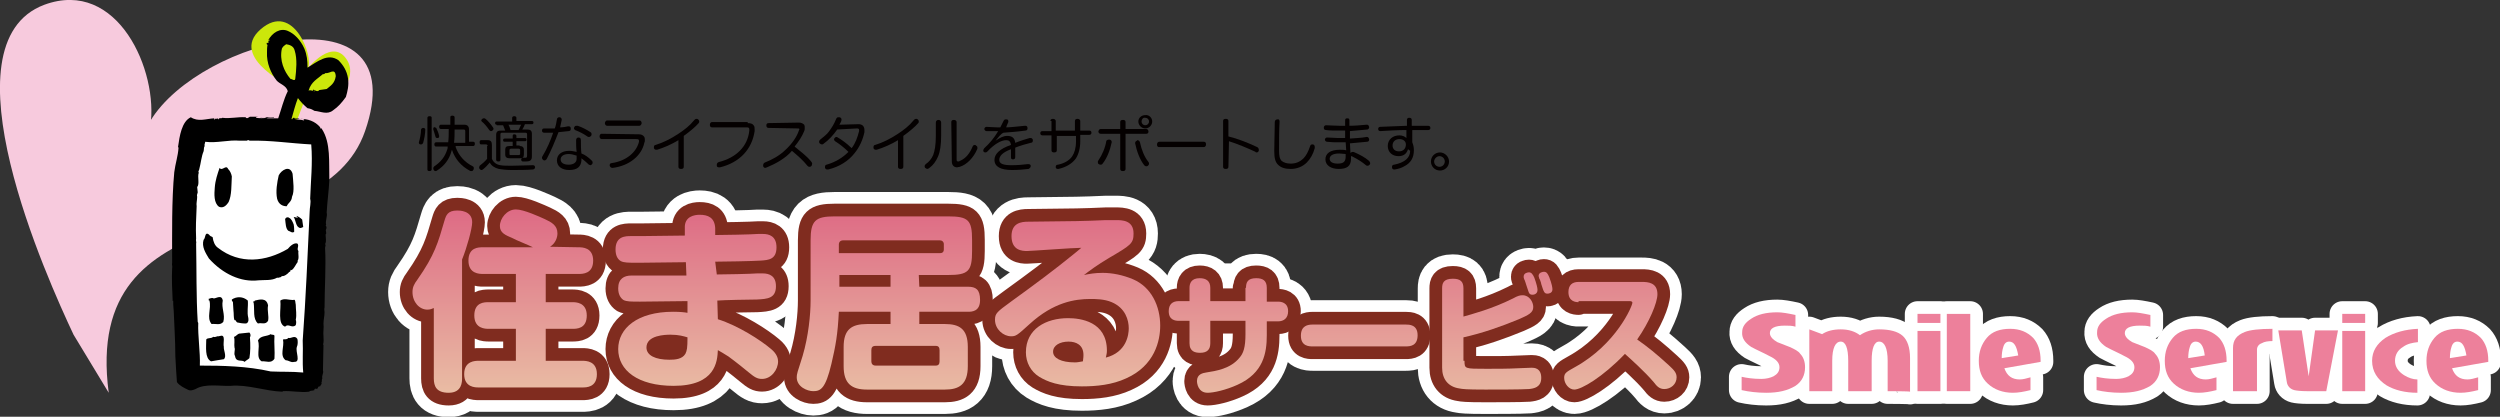 <?xml version="1.0" encoding="utf-8"?>
<!-- Generator: Adobe Illustrator 22.1.0, SVG Export Plug-In . SVG Version: 6.00 Build 0)  -->
<svg version="1.1" id="レイヤー_1" xmlns="http://www.w3.org/2000/svg" xmlns:xlink="http://www.w3.org/1999/xlink" x="0px"
	 y="0px" viewBox="0 0 469.1 78.2" style="enable-background:new 0 0 469.1 78.2;" xml:space="preserve">
<rect x="0" y="0" width="469.1" height="78.2" fill="#333333" stroke="none"/>
<style type="text/css">
	.st0{fill:#F7CADD;}
	.st1{fill:#FFFFFF;}
	.st2{fill:#CCE70B;}
	.st3{fill:#040000;stroke:#FFFFFF;stroke-width:4.763;stroke-linecap:round;stroke-linejoin:round;stroke-miterlimit:10;}
	.st4{fill:#FFFFFF;stroke:#FFFFFF;stroke-width:9.143;stroke-miterlimit:10;}
	.st5{fill:url(#SVGID_1_);stroke:#802C1F;stroke-width:4.763;stroke-linecap:round;stroke-linejoin:round;stroke-miterlimit:10;}
	.st6{fill:url(#SVGID_2_);stroke:#802C1F;stroke-width:4.763;stroke-linecap:round;stroke-linejoin:round;stroke-miterlimit:10;}
	.st7{fill:url(#SVGID_3_);stroke:#802C1F;stroke-width:4.763;stroke-linecap:round;stroke-linejoin:round;stroke-miterlimit:10;}
	.st8{fill:url(#SVGID_4_);stroke:#802C1F;stroke-width:4.763;stroke-linecap:round;stroke-linejoin:round;stroke-miterlimit:10;}
	.st9{fill:url(#SVGID_5_);stroke:#802C1F;stroke-width:4.763;stroke-linecap:round;stroke-linejoin:round;stroke-miterlimit:10;}
	.st10{fill:url(#SVGID_6_);stroke:#802C1F;stroke-width:4.763;stroke-linecap:round;stroke-linejoin:round;stroke-miterlimit:10;}
	.st11{fill:url(#SVGID_7_);stroke:#802C1F;stroke-width:4.763;stroke-linecap:round;stroke-linejoin:round;stroke-miterlimit:10;}
	.st12{fill:url(#SVGID_8_);stroke:#802C1F;stroke-width:4.763;stroke-linecap:round;stroke-linejoin:round;stroke-miterlimit:10;}
	.st13{fill:#ED809B;}
	.st14{fill:#040000;}
	.st15{fill:url(#SVGID_9_);}
	.st16{fill:url(#SVGID_10_);}
	.st17{fill:url(#SVGID_11_);}
	.st18{fill:url(#SVGID_12_);}
	.st19{fill:url(#SVGID_13_);}
	.st20{fill:url(#SVGID_14_);}
	.st21{fill:url(#SVGID_15_);}
	.st22{fill:url(#SVGID_16_);}
</style>
<path class="st0" d="M20.4,73.7c-5.1-38.7,40-25.8,48.1-49.1c9.5-27.4-30.9-17.5-40.3-1.9c-0.1,0.3,0.1,0.7,0,1
	C29.8,13.4,22.1-4.2,8.3,0.9c-19.4,7.3,0.6,51.5,5.5,61.9L20.4,73.7z"/>
<g>
	<rect x="35" y="25" transform="matrix(1 -7.724917e-03 7.724917e-03 1 -0.367 0.363)" class="st1" width="23.7" height="45.3"/>
	<rect x="34.4" y="62.8" transform="matrix(1 -7.722978e-03 7.722978e-03 1 -0.515 0.36)" class="st1" width="24" height="8.2"/>
	<path class="st2" d="M65.2,11.4c-2.7-4.6-7.4,1.4-7.4,1.4c1.1-2-2.7-12.7-8.9-7.3s6.3,11.1,6.3,11.1c0.1,0.1,0.1,0.1,0.1,0.2
		c-2.7,1.6-1.6,5.9-1.6,5.9l1.3,1.8l2.2-5.8C61.5,21.4,67.5,15.4,65.2,11.4z"/>
	<path d="M43.5,33.1c-0.1,1.7,0,3.5-0.6,4.8c-0.5,0.8-1.1,1.2-1.8,0.9c-1-0.7-0.9-2.4-0.8-3.6c0.1-1.4,0.5-2.5,0.9-3.7
		c0.5,0.7,1.2-0.7,1.6,0.2C43.2,32.1,43.4,32.6,43.5,33.1z"/>
	<path d="M54.9,32.6c0.1,1.4,0.4,3.3-0.1,4.3c-0.1,1-0.7,1.1-1,1.8c-0.7,0-1.5-0.3-1.8-1.4c-0.3-1.4,0-3.1,0.3-4.4
		C52.8,31.9,54.4,30.9,54.9,32.6z"/>
	<path d="M56.7,41.2c0.1,0.5,0.1,0.9,0.2,1.4c-0.3,0.1-0.5,0.3-0.8,0.1c-0.6-0.3-0.6-1.4-1-2c0.3,0.1,0.6,0.1,0.8,0.2l-0.3-0.4
		C55.9,40.6,56.3,40.8,56.7,41.2z"/>
	<path d="M55.1,42.1c0.1,0.4,0.1,1.1,0.1,1.4c-0.4,0.3-0.7-0.1-1.1-0.2c-0.5-0.4-0.5-1.4-0.6-2.2c0.2-0.4,0.6-0.4,0.8-0.2
		C54.7,41.1,54.9,41.6,55.1,42.1z"/>
	<path d="M39.9,44.5c0.1,0.8,0.4,1.6,1,2c4.1,3.2,9,2.6,13.1,0.2c0.5-0.6,1.2-1.2,1.8-1c0.4,0.4-0.2,1,0.2,1.4
		c-0.1,0.6,0.2,1.4-0.2,1.9l0.1,0.1c-0.4,0.5-0.7,1.3-1.2,1.6c-0.3-0.3-0.1,0.4-0.4,0.3c-0.3,0.4-1,0.9-1.4,0.8L52.7,52
		c-0.2,0-0.5,0.2-0.7,0.1c-1,0.6-2.4,0.4-3.5,0.5c-3.3,0.4-6.7-1.2-9.3-4.1c-0.6-1-1.4-2.2-1-3.5c0.4-0.3,0.2-1.6,1-1
		C39.5,44.4,39.6,44.3,39.9,44.5z"/>
	<path d="M41.8,56.4c-0.3,1.4,0.5,2.6,0.1,4c-0.6,0.7-1.4,0.3-2.2,0.4c-1-1.2,0-2.8-0.4-4.4l-0.2-0.1l0.1-0.1c0-0.1-0.1-0.1-0.1-0.1
		c0.3-0.1,0.7-0.3,1-0.1C40.6,56,41.6,55.2,41.8,56.4z"/>
	<path d="M46.5,56.4c0.1,1.2-0.2,2.1,0.1,3.3c0.1,0.5-0.1,1-0.5,1c-0.7,0-1.1-0.1-1.6-0.2c-0.2-0.1-0.3-0.6-0.5-0.4
		c-0.2-0.5-0.1-1.2-0.2-1.9l-0.1-1.6c-0.2,0-0.2-0.2-0.2-0.4C44.4,55.6,45.6,55.6,46.5,56.4z"/>
	<path d="M55.5,57.2c0,1,0.2,1.8,0,2.8c0.1,0.3,0.1,0.6,0,1c-0.7,0.7-1.4-0.4-2,0.3c-1.5-0.5-0.7-3.3-0.9-4.9
		c0.7-0.5,1.6-0.1,2.4-0.1C55.5,56,55.4,56.9,55.5,57.2z"/>
	<path d="M50.3,57.3c-0.2,1,0.2,2,0,2.9c-0.5,0.8-1.2,0.3-1.9,0.5c-1-0.9-0.6-2.5-0.8-3.9c-0.1-0.1-0.1-0.1-0.1-0.2l0.3-0.1v-0.1
		C48.7,56.2,50,55.8,50.3,57.3z"/>
	<path d="M46.9,63.3c0.1,1.4,0.1,2.7-0.1,3.9c-0.3,0.3-0.6,0.4-0.9,0.7c-0.5-0.5-1.6,0.2-1.8-1.1c-0.3-0.5,0.1-1.1-0.1-1.6
		c-0.1-0.5,0.1-1.4-0.1-2c0.3,0,0.6-0.5,1-0.6l1.9-0.2C47,62.6,47.1,63,46.9,63.3z"/>
	<path d="M42,63.7c0,0.4-0.1,1,0,1.4c-0.1,0.5,0.6,1.8,0,2.3c-0.8,0.1-1.7,0.3-2.4,0.4c-1.2-0.6-0.9-2.7-0.9-4.1
		c0.3-0.4,0.9-0.1,1.3-0.5c0.3,0.1,0.5,0,0.8-0.1C41.2,63.2,42,62.5,42,63.7z"/>
	<path d="M51.5,63c-0.1,1.4,0.1,2.9,0,4.3c-0.6,1-1.6,0.4-2.4,0.5c-1.2-0.7-0.2-2.6-0.7-3.9c0.5-1,1.6-0.7,2.4-1.2
		C51,62.9,51.4,62.7,51.5,63z"/>
	<path d="M55.8,63.6c0.1,0.4,0.1,1.1-0.1,1.5c-0.3,0.9,0.8,2.9-0.5,2.8c-0.6,0.2-1-0.3-1.6-0.3c-1.2-0.9-0.2-2.5-0.5-3.9
		c0.3-0.1,0.7,0.1,1-0.3C54.6,63.6,55.3,62.8,55.8,63.6z"/>
	<path d="M65.3,14.7c-0.2-1.4-0.9-2.5-1.8-3.4c-2-1.4-4,0.3-5.8,1.4c0-1.3-0.1-2.4-0.6-3.6c-0.7-1.6-1.9-2.8-3.1-3.3
		c-1.4-0.6-2.9,0.3-3.7,1.8c0.1,0.1,0.2-0.3,0.3-0.1c-0.1,0.2-0.3,0.3-0.4,0.3c0.1,0,0.1-0.1,0.2,0.1c0,0.1-0.1,0.1-0.1,0.2L50.1,8
		c-0.1,0.1-0.1,0.4,0.1,0.4c-0.1,0.5-0.1,1-0.1,1.4c-0.1,2,0.7,3.9,1.8,5.3c0.6,0.7,1.8,0.9,2.1,2c-0.8,1.6-1.2,3.4-1.8,5.1h-2.2
		c0.5-0.2,1-0.1,1.4-0.1v-0.1h-2.7c0.4,0.1,0.9-0.1,1.3,0.1c-0.5,0.1-1.4,0.1-2,0c0.2-0.3,0.3-0.1,0.5-0.2h-1.6
		c-0.2,0.1-0.6,0.5-0.8,0.1c-1.5-0.1-2.9,0.3-4.4,0.1c-0.1,0.2-0.6-0.1-0.7,0.3c-0.1,0-0.1-0.1-0.1-0.2c-0.2,0.2-0.6-0.1-0.7,0.3
		c-0.1-0.1,0-0.1,0-0.3c-1.6,0.1-3,0.7-4.4-0.2c-1.7,0.8-2.1,3.5-2.4,5.6l0.1,0.1c-0.1,1.6-0.6,3-0.8,4.6c-0.5,5.3-0.4,11.6-0.4,17
		c-0.1,0.4,0.1,0.7,0,1c-0.1,2.1,0,4.1,0.1,6.2l0.1-0.1c0,0,0,0.1,0,0.1c0,0.3,0,1,0.1,1.9c0.1,2.8,0.3,5.5,0.3,8.4
		c0.1,1.9,0.2,3.7,0.3,4.9c0.5,0.7,1.4,1.1,2,1.4c0.5,0.3,1,0.1,1.5-0.1c1.8-1.1,4.7-0.5,6.6-0.6c3.1-0.3,6.5,1,9.7,1.1l0.1-0.1
		c1.6-0.1,3.3,0.3,4.9,0.1c0.3-0.3,0.6-0.1,1-0.3V73c0.2-0.1,0.3-0.1,0.5,0l0.3-0.5l0.1,0.1l0.1-0.2l0.1,0.1c0-0.3,0.4-0.4,0.2-0.7
		c0.2-0.3,0-0.7,0.2-0.8c-0.2-0.5,0.3-1,0.1-1.5c0-1.6,0.1-3.3,0.1-4.8l-0.1-0.1c0.2-0.3,0.1-1.1,0.1-1.5c-0.1-0.7,0.1-1.6,0-2.4
		c0-0.7,0.2-1.4,0.2-2.1c0-0.3-0.1-0.6,0-0.9c0-3.6,0.3-7.7,0.1-11.2c0-0.2,0.2-0.5,0-0.7c0.3-0.5,0.1-1.2,0.1-1.8
		c0.3-0.3-0.1-0.7,0.1-1c0.1-0.2,0.1-0.5-0.1-0.7l0.1-0.1c-0.2-0.8,0.3-1.6,0.1-2.3c0.1-2,0.4-4,0.5-6.1c-0.1-3.3,0.3-7-1.4-9.6
		c-0.1-0.3-0.4,0.1-0.3-0.3c-1-1.2-2.4-1.6-3.7-1.6c0.2,0.1,0.5-0.1,0.7,0.2l-0.1,0.1c-0.5-0.2-1.2-0.1-1.8-0.3
		c0.3-0.2,0.7,0.1,1-0.1L55,22.1l-0.2,0.3l-0.1-0.1c0.4-1.4,0.7-2.6,1.2-3.9c0.5,0.7,1.2,1.4,1.8,1.9c0.6,0.1,0.8,0.2,1.3,0.5
		c1.2,0.1,2.4,0.8,3.5-0.1c1-0.7,1.6-1.4,2.4-2.5C65.2,17.2,65.5,16,65.3,14.7z M58.4,27.1c0.3,3.5-0.1,7-0.2,10.2
		c0.2,0.7-0.1,1.6-0.1,2.5c-0.4,8.4-0.7,15.8-1.3,24.1c0.1,2-0.1,3.9,0.1,6c-2.2-0.2-3.9-0.1-6.1-0.2c-4.4-1-9-1.1-13.3-1.1
		c0.1-2.5-0.4-5.6-0.3-8l-0.1-0.2c-0.3-4.8-0.2-9.8-0.3-14.7c0.1-0.2-0.1-0.6,0-0.9c-0.1-2.2,0-3.7,0.1-6.1
		c-0.1-0.5,0.1-1.2,0.1-1.8c-0.1-0.2,0-0.5,0.1-0.8c0-0.3-0.1-0.7-0.1-1c0.5-0.6,0-1.9,0.3-2.7c-0.2-0.3,0.1-0.4,0.1-0.7
		c0.3-1.1,0.4-2.4,0.8-3.3c0.1-0.3,0-0.7,0.2-1c-0.1-0.3,0.1-0.5,0.1-0.8c2.2,0.3,4.4-0.4,6.5-0.2h1.4c0.1-0.3,0.3,0,0.5,0
		C50.8,26.3,54.5,26.9,58.4,27.1z M55.4,14.8c-0.1,0.5-0.6,0-0.9,0c-1.2-1.4-2.1-3.5-1.6-5.7c0.2-0.4,0.5-0.6,0.8-0.8
		c0.6,0.1,1.4,0.3,1.6,1.2C55.8,11.1,55.6,13.1,55.4,14.8z M61.3,16.7l-1.4,0.2c-0.2,0.3-0.5,0.2-0.7,0.1c-0.2,0-0.4-0.4-0.5,0
		c0.1,0.2,0.3-0.1,0.4,0.1c-0.3,0.1-0.7-0.3-1.2-0.1c0.5-1.7,1.7-2.2,2.7-3.1c0.2,0.1,0.3-0.1,0.5-0.2c0.7,0.2,1.8-1.1,1.9,0.6
		C62.8,15.7,62,16.1,61.3,16.7z"/>
</g>
<g>
	<path class="st3" d="M331.4,73.7c-1.7,0-3.3-0.2-4.6-0.5v-2.5c0.9,0.2,2.1,0.4,3.7,0.4c0.9,0,1.7-0.2,2.3-0.5
		c0.7-0.4,1.1-0.9,1.1-1.7s-0.6-1.5-1.9-2.1c-1.1-0.6-2.3-1.1-3.4-1.7c-1.2-0.8-1.8-1.7-1.7-2.8c0-1,0.6-1.8,1.7-2.5
		c1.2-0.8,2.8-1.2,4.9-1.2c0.9,0,2,0.2,3.4,0.5v2.2c-0.6-0.2-1.3-0.2-2-0.2c-1.9,0-2.8,0.5-2.8,1.4c0,0.6,0.5,1.2,1.4,1.7
		c0.8,0.3,1.5,0.6,2.3,0.9c0.9,0.4,1.7,0.8,2,1.3c0.6,0.6,0.9,1.5,0.9,2.5c0,1.5-0.6,2.7-1.8,3.5C335.4,73.3,333.7,73.7,331.4,73.7z
		"/>
	<path class="st3" d="M354.2,73.4v-5.7c0-2.4-0.6-3.6-1.6-3.6c-0.9,0-1.4,1.2-1.4,3.6v5.7h-4.4v-5.7c0-2.4-0.5-3.6-1.4-3.6
		c-1,0-1.6,1.2-1.6,3.6v5.7h-4.3V61.8l2.4,0.9c0.9-0.6,2.1-0.9,3.5-0.9c1.5,0,2.7,0.4,3.6,1.1c1-0.7,2.3-1.1,3.6-1.1
		c2,0,3.5,0.4,4.4,1.2s1.4,2.2,1.4,4.2v6.3C358.4,73.4,354.2,73.4,354.2,73.4z"/>
	<path class="st3" d="M359.8,60.6v-1.7h4.3v1.7H359.8z M359.8,73.4V62.1h4.3v11.3C364,73.4,359.8,73.4,359.8,73.4z"/>
	<path class="st3" d="M365.3,73.4V58.9h4.4v14.5L365.3,73.4L365.3,73.4z"/>
	<path class="st3" d="M376.1,69.1c0.5,1.4,1.4,2.1,2.9,2.1c0.6,0,1.3-0.2,2-0.4v2.4c-1.2,0.3-2.3,0.5-3.3,0.5
		c-1.9,0-3.5-0.6-4.7-1.7c-1.2-1.1-1.7-2.5-1.7-4.3c0-1.7,0.5-3.1,1.5-4.3c1-1.2,2.5-1.7,4.4-1.7c1.8,0,3.2,0.6,4.3,1.7
		c0.9,1,1.4,2.4,1.4,4.3v0.2L376.1,69.1z M377,64.1c-0.5,0-0.9,0.3-1.1,1c-0.2,0.6-0.3,1.3-0.3,2.1l3.1-0.5
		C378.4,64.9,377.9,64.1,377,64.1z"/>
	<path class="st3" d="M398,73.7c-1.7,0-3.3-0.2-4.6-0.5v-2.5c0.9,0.2,2.1,0.4,3.7,0.4c0.9,0,1.7-0.2,2.3-0.5
		c0.7-0.4,1.1-0.9,1.1-1.7s-0.6-1.5-1.9-2.1c-1.1-0.6-2.3-1.1-3.4-1.7c-1.2-0.8-1.8-1.7-1.7-2.8c0-1,0.6-1.8,1.7-2.5
		c1.2-0.8,2.8-1.2,4.9-1.2c0.9,0,2,0.2,3.4,0.5v2.2c-0.6-0.2-1.3-0.2-2-0.2c-1.9,0-2.8,0.5-2.8,1.4c0,0.6,0.5,1.2,1.4,1.7
		c0.8,0.3,1.5,0.6,2.3,0.9c0.9,0.4,1.7,0.8,2,1.3c0.6,0.6,0.9,1.5,0.9,2.5c0,1.5-0.6,2.7-1.8,3.5C402,73.3,400.3,73.7,398,73.7z"/>
	<path class="st3" d="M411,69.1c0.5,1.4,1.4,2.1,2.9,2.1c0.6,0,1.3-0.2,2-0.4v2.4c-1.2,0.3-2.3,0.5-3.3,0.5c-1.9,0-3.5-0.6-4.7-1.7
		c-1.2-1.1-1.7-2.5-1.7-4.3c0-1.7,0.5-3.1,1.5-4.3c1-1.2,2.5-1.7,4.4-1.7c1.8,0,3.2,0.6,4.3,1.7c0.9,1,1.4,2.4,1.4,4.3v0.2L411,69.1
		z M412,64.1c-0.5,0-0.9,0.3-1.1,1c-0.2,0.6-0.3,1.3-0.3,2.1l3.1-0.5C413.5,64.9,412.9,64.1,412,64.1z"/>
	<path class="st3" d="M423.5,65.6v7.8H419v-8.1c0-1.5,0.7-2.4,2.2-3c1-0.4,2.8-0.6,5.2-0.6V64c-0.8,0-1.5,0.1-2,0.4
		C423.8,64.6,423.5,65.1,423.5,65.6z"/>
	<path class="st3" d="M436.5,73.4h-3.6c-1.1,0-2-0.1-2.4-0.2c-0.8-0.2-1.3-0.8-1.4-1.5l-1.6-9.7h4.4l1.3,8.6l1.2-8.6h4.3L436.5,73.4
		z"/>
	<path class="st3" d="M439.5,60.6v-1.7h4.3v1.7H439.5z M439.5,73.4V62.1h4.3v11.3C443.8,73.4,439.5,73.4,439.5,73.4z"/>
	<path class="st3" d="M445.1,67.7c0-1.8,0.9-3.2,2.5-4.3c1.6-1,3.7-1.6,6.1-1.7v2.5c-1,0.1-2,0.3-2.8,0.9c-1,0.6-1.5,1.5-1.5,2.6
		s0.6,2,1.7,2.7c0.8,0.5,1.7,0.8,2.5,0.8v2.5c-2.3,0-4.3-0.5-5.8-1.4C446.1,71.2,445.1,69.7,445.1,67.7z"/>
	<path class="st3" d="M460.1,69.1c0.5,1.4,1.4,2.1,2.9,2.1c0.6,0,1.3-0.2,2-0.4v2.4c-1.2,0.3-2.3,0.5-3.3,0.5
		c-1.9,0-3.5-0.6-4.7-1.7c-1.2-1.1-1.7-2.5-1.7-4.3c0-1.7,0.5-3.1,1.5-4.3c1-1.2,2.5-1.7,4.4-1.7c1.8,0,3.2,0.6,4.3,1.7
		c0.9,1,1.4,2.4,1.4,4.3v0.2L460.1,69.1z M461.1,64.1c-0.5,0-0.9,0.3-1.1,1c-0.2,0.6-0.3,1.3-0.3,2.1l3.1-0.5
		C462.5,64.9,462,64.1,461.1,64.1z"/>
</g>
<g>
	<path class="st4" d="M86.7,71c0,0.6,0,2.7-2.5,2.7c-2.3,0-2.8-1.2-2.8-2.7V57.8c-0.3,0.1-0.6,0.3-1.2,0.3c-1.5,0-2.8-1.4-2.8-3.3
		c0-0.9,0.3-1.5,0.9-2.3c3.3-4.7,3.9-7,5.1-11.1c0.3-1,0.6-1.9,2.4-1.9c0.4,0,2.8,0,2.8,2.2c0,1.2-1,4.8-1.9,7V71z M108.6,46.4
		c0.6,0,2.7,0,2.7,2.5s-2,2.5-2.7,2.5h-6.2v5.3h5c0.6,0,2.7,0,2.7,2.5s-1.9,2.5-2.7,2.5h-5v6h6.9c0.6,0,2.7,0,2.7,2.5
		s-2,2.5-2.7,2.5H89.8c-0.6,0-2.7,0-2.7-2.5s2.1-2.5,2.7-2.5h7v-6h-5.1c-0.6,0-2.7,0-2.7-2.5s1.9-2.5,2.7-2.5h5.1v-5.3h-6.2
		c-0.6,0-2.7,0-2.7-2.5s1.9-2.5,2.7-2.5h9.4c-1-0.5-3.1-1.3-3.8-1.7c-1.4-0.6-2.4-1-2.4-2.3c0-1.4,1.3-3.1,3-3.1
		c1.5,0,4.5,1.4,5.4,1.8c1.3,0.6,2.4,1.2,2.4,2.7c0,0.8-0.4,1.9-1.4,2.5L108.6,46.4L108.6,46.4z"/>
	<path class="st4" d="M134.5,51.5c1.2,0,6.5-0.1,7.6-0.2c0.1,0,0.8,0,1,0c1.3,0,2.5,0.5,2.5,2.4c0,2.3-1.6,2.4-3.6,2.5
		c-1.1,0-6.4,0.1-7.4,0.2l0.1,3.5c3.8,1.2,8,3.9,10,5.6c1.1,0.9,1.3,1.8,1.3,2.3c0,1.6-1.3,3.3-3,3.3c-0.9,0-1.4-0.3-2.6-1.3
		c-0.6-0.5-2.2-1.8-3.7-2.9c-0.9-0.6-1.5-0.9-2-1.2c-0.1,2.1-0.4,6.7-8.3,6.7c-6.7,0-10.4-2.9-10.4-6.9c0-3.9,3.6-7,10.3-7
		c1.3,0,2.2,0.1,2.7,0.2v-2.2c-1.4,0-7.6,0.1-8.9,0.1c-1.7,0-2.5,0-3.1-0.3c-0.6-0.4-1-1.1-1-2.2c0-1.8,1.1-2.4,2.5-2.4
		c2.9,0,7.5,0,10.3,0l-0.1-2.5c-1.3,0-7.1,0.1-8.4,0.1h-0.9c-1.5,0-2.3,0-2.9-0.3c-0.7-0.4-1-1.2-1-2.2c0-2.5,1.9-2.5,2.9-2.5
		c0.3,0,1.7,0,2,0c1.3,0,7-0.1,8.1-0.1v-1.4c-0.1-2.2,1.8-2.5,2.8-2.5c1.5,0,2.8,0.5,2.9,2.5v1.3c1.3,0,6.9-0.1,8-0.2
		c0.1,0,0.8,0,1,0c1.1,0,2.5,0.4,2.5,2.5c0,2.3-1.5,2.4-3,2.5c-1.3,0.1-7.3,0.2-8.5,0.2L134.5,51.5z M125.8,62.8
		c-1,0-4.5,0.1-4.5,2.4c0,1.5,1.7,2.3,4.3,2.3c1.1,0,2.4-0.1,3-1.1c0.3-0.6,0.4-1.1,0.4-3.1C128.3,63.1,127.4,62.8,125.8,62.8z"/>
	<path class="st4" d="M172.5,53.8h9.1c1.5,0,2.3,0.5,2.3,2.5c0,2.2-1.6,2.2-2.3,2.2h-9.1v2.3h4.8c2.7,0,4.3,0.9,4.3,4.3v3.6
		c0,3.5-1.7,4.4-4.3,4.4h-14.6c-2.9,0-4.4-1.1-4.4-4.4v-3.6c0-3.3,1.5-4.3,4.4-4.3h4.4v-2.3h-9.7c-0.2,4.2-0.6,6.4-1.4,9.8
		c-1.1,4.6-2,5.1-3.4,5.1c-1.1,0-3.1-0.8-3.1-2.6c0-0.6,0.1-0.9,1.1-4c1.1-3.7,1.5-7.8,1.5-10.4V45.1c0-3.7,0.9-4.5,4.5-4.5h21.3
		c3.8,0,4.5,0.7,4.5,4.4v2.1c0,3.8-0.7,4.4-4.5,4.4h-5.5L172.5,53.8L172.5,53.8z M157.5,47.5h18.9c0.4,0,0.7-0.2,0.7-0.7v-1
		c0-0.4-0.3-0.7-0.7-0.7h-18.2c-0.5,0-0.8,0.3-0.8,0.8v1.6H157.5z M167.1,51.6h-9.6v2.2h9.6V51.6z M176.3,65.7
		c0-0.5-0.2-0.8-0.7-0.8h-11.3c-0.6,0-0.8,0.3-0.8,0.8v2.1c0,0.4,0.2,0.8,0.8,0.8h11.3c0.5,0,0.7-0.3,0.7-0.8V65.7z"/>
	<path class="st4" d="M206.9,51.2c1.8,0,3.8,0.4,5.7,1.2c3.5,1.5,5.1,5.1,5.1,8.7c0,2.8-1,7.5-6.4,9.9c-2.6,1.2-5.5,1.5-8.3,1.5
		c-4.4,0-6.5-0.9-8-1.8c-1.6-1-2.5-2.7-2.5-4.6c0-4.4,3.8-6.4,7.9-6.4c2.3,0,7.3,0.6,7.3,6.1c0,0.5-0.1,0.8-0.2,1.3
		c3.9-1,4.3-4.3,4.3-5.5c0-1.5-0.6-3.8-3.2-4.9c-1.4-0.6-3.1-0.6-4-0.6c-2.9,0-6.9,0.6-11.4,4.7c-2.4,2.2-2.6,2.3-3.5,2.3
		c-1.4,0-3-1.3-3-3.1c0-1.2,0.4-1.5,3-3.4c4.7-3.4,8.2-6,12-9.1c0.4-0.3,0.7-0.6,1.2-1c-1.6,0-9.4,0.6-10.2,0.6
		c-0.9,0-2.9-0.1-2.9-2.8c0-2.5,1.9-2.7,3.1-2.7c9.3-0.1,10.1-0.1,14.6-0.3c0.4,0,1.1,0,1.9,0c1.1,0,3.3,0,3.3,2.5
		c0,1.9-0.5,2.2-4.6,4.6c-2.2,1.3-3.8,2.5-4.7,3.2C204.4,51.4,205.4,51.2,206.9,51.2z M203.3,66.6c0-1.9-1.4-2.5-2.8-2.5
		c-1.6,0-2.9,0.7-2.9,1.9c0,1.2,1.5,2,4.1,2c0.5,0,0.9-0.1,1.5-0.2C203.3,67.1,203.3,66.8,203.3,66.6z"/>
</g>
<g>
	<path class="st4" d="M233.8,54c0-1,0.3-1.8,1.9-1.8c1.2,0,2,0.4,2,1.8v2.6h2.1c0.5,0,1.9,0.1,1.9,1.8c0,1.3-0.8,1.9-1.9,1.9h-2.1
		v2.6c0,3.3-0.6,7.1-5.5,9.3c-2.2,1-4.5,1.5-5.6,1.5c-1.8,0-2-1.8-2-2.2c0-1.3,1.1-1.5,1.7-1.6c1.9-0.3,4.6-0.7,6.3-2.8
		c0.7-0.8,1.1-1.9,1.1-4.4v-2.5h-6.6v4.2c0,1.1-0.5,1.8-1.9,1.8c-0.9,0-2-0.2-2-1.8v-4.2h-2c-0.6,0-1.9-0.1-1.9-1.8
		c0-1.3,0.7-1.9,1.9-1.9h2V54c0-0.9,0.4-1.8,1.9-1.8c1.2,0,2,0.5,2,1.8v2.5h6.6V54H233.8z"/>
	<path class="st4" d="M246.3,65c-0.6,0-2.2,0-2.2-2c0-1.9,1.3-2.1,2.2-2.1h17.5c0.6,0,2.2,0,2.2,2c0,2-1.4,2.1-2.2,2.1H246.3z"/>
	<path class="st4" d="M274.8,67.7c0,1.5,0,1.5,4.1,1.5c1.9,0,4.1,0,5.9-0.1c0.4,0,2.3-0.1,2.6-0.1c0.4,0,1.8,0,1.8,1.9
		c0,1.8-1.4,2-2.3,2.1c-1.5,0.1-6.4,0.1-8.2,0.1c-3.6,0-4.3-0.1-4.8-0.2c-2.2-0.3-3.3-1.8-3.3-3.9V54.1c0-0.9,0.2-1.8,2-1.8
		c1.4,0,2,0.5,2,1.8v5.3c1.4-0.4,5.3-1.4,9.3-3.4c0.9-0.5,1.3-0.6,1.8-0.6c1.3,0,2,1.3,2,2.2c0,1.1-0.9,1.5-2.7,2.3
		c-3.4,1.4-6.8,2.6-10.4,3.4v4.4H274.8z M286,52.4c-0.1-0.2-0.1-0.4-0.1-0.5c0-0.7,0.8-0.8,1-0.8c0.4,0,0.7,0.3,1,1
		c0.4,1.1,0.6,1.9,0.6,2.3c0,0.9-0.9,0.9-0.9,0.9c-0.3,0-0.6,0-0.8-0.6c-0.1-0.2-0.3-1-0.4-1.2C286.3,53.2,286.1,52.5,286,52.4z
		 M288.8,52.2c0-0.2-0.1-0.3-0.1-0.4c0-0.7,0.8-0.8,1-0.8c0.5,0,0.7,0.3,1,1c0.5,1.3,0.6,2,0.6,2.3c0,0.8-0.9,0.8-0.9,0.8
		c-0.6,0-0.7-0.2-1.2-1.8C289.2,53.1,288.9,52.3,288.8,52.2z"/>
	<path class="st4" d="M296.2,56.7c-0.5,0-1.9-0.1-1.9-1.9c0-1.3,0.7-1.9,1.9-1.9h11.9c1.1,0,2.9,0.1,2.9,2.3c0,1.6-1.5,5.2-3.8,8.5
		c2,1.4,3.6,2.7,5.9,4.8c1.1,1,1.5,1.5,1.5,2.3c0,1.3-1.1,2.2-2.3,2.2c-0.9,0-1.4-0.5-2-1.3c-1.7-2-4.4-4.4-5.4-5.3
		c-4.2,4.4-8.2,6.7-9.5,6.7c-1,0-1.9-1.1-1.9-2.2c0-0.9,0.4-1.1,2-2c7.8-4.3,10.8-11.5,10.8-12.1c0-0.3-0.4-0.3-0.6-0.3h-9.5V56.7z"
		/>
</g>
<g>
	
		<linearGradient id="SVGID_1_" gradientUnits="userSpaceOnUse" x1="94.664" y1="-77.871" x2="94.664" y2="38.773" gradientTransform="matrix(1 0 0 -1 0 43.343)">
		<stop  offset="0" style="stop-color:#ECD2AC"/>
		<stop  offset="1" style="stop-color:#D61554"/>
	</linearGradient>
	<path class="st5" d="M86.7,71c0,0.6,0,2.7-2.5,2.7c-2.3,0-2.8-1.2-2.8-2.7V57.8c-0.3,0.1-0.6,0.3-1.2,0.3c-1.5,0-2.8-1.4-2.8-3.3
		c0-0.9,0.3-1.5,0.9-2.3c3.3-4.7,3.9-7,5.1-11.1c0.3-1,0.6-1.9,2.4-1.9c0.4,0,2.8,0,2.8,2.2c0,1.2-1,4.8-1.9,7V71z M108.6,46.4
		c0.6,0,2.7,0,2.7,2.5s-2,2.5-2.7,2.5h-6.2v5.3h5c0.6,0,2.7,0,2.7,2.5s-1.9,2.5-2.7,2.5h-5v6h6.9c0.6,0,2.7,0,2.7,2.5
		s-2,2.5-2.7,2.5H89.8c-0.6,0-2.7,0-2.7-2.5s2.1-2.5,2.7-2.5h7v-6h-5.1c-0.6,0-2.7,0-2.7-2.5s1.9-2.5,2.7-2.5h5.1v-5.3h-6.2
		c-0.6,0-2.7,0-2.7-2.5s1.9-2.5,2.7-2.5h9.4c-1-0.5-3.1-1.3-3.8-1.7c-1.4-0.6-2.4-1-2.4-2.3c0-1.4,1.3-3.1,3-3.1
		c1.5,0,4.5,1.4,5.4,1.8c1.3,0.6,2.4,1.2,2.4,2.7c0,0.8-0.4,1.9-1.4,2.5L108.6,46.4L108.6,46.4z"/>
	
		<linearGradient id="SVGID_2_" gradientUnits="userSpaceOnUse" x1="130.714" y1="-77.871" x2="130.714" y2="38.772" gradientTransform="matrix(1 0 0 -1 0 43.343)">
		<stop  offset="0" style="stop-color:#ECD2AC"/>
		<stop  offset="1" style="stop-color:#D61554"/>
	</linearGradient>
	<path class="st6" d="M134.5,51.5c1.2,0,6.5-0.1,7.6-0.2c0.1,0,0.8,0,1,0c1.3,0,2.5,0.5,2.5,2.4c0,2.3-1.6,2.4-3.6,2.5
		c-1.1,0-6.4,0.1-7.4,0.2l0.1,3.5c3.8,1.2,8,3.9,10,5.6c1.1,0.9,1.3,1.8,1.3,2.3c0,1.6-1.3,3.3-3,3.3c-0.9,0-1.4-0.3-2.6-1.3
		c-0.6-0.5-2.2-1.8-3.7-2.9c-0.9-0.6-1.5-0.9-2-1.2c-0.1,2.1-0.4,6.7-8.3,6.7c-6.7,0-10.4-2.9-10.4-6.9c0-3.9,3.6-7,10.3-7
		c1.3,0,2.2,0.1,2.7,0.2v-2.2c-1.4,0-7.6,0.1-8.9,0.1c-1.7,0-2.5,0-3.1-0.3c-0.6-0.4-1-1.1-1-2.2c0-1.8,1.1-2.4,2.5-2.4
		c2.9,0,7.5,0,10.3,0l-0.1-2.5c-1.3,0-7.1,0.1-8.4,0.1h-0.9c-1.5,0-2.3,0-2.9-0.3c-0.7-0.4-1-1.2-1-2.2c0-2.5,1.9-2.5,2.9-2.5
		c0.3,0,1.7,0,2,0c1.3,0,7-0.1,8.1-0.1v-1.4c-0.1-2.2,1.8-2.5,2.8-2.5c1.5,0,2.8,0.5,2.9,2.5v1.3c1.3,0,6.9-0.1,8-0.2
		c0.1,0,0.8,0,1,0c1.1,0,2.5,0.4,2.5,2.5c0,2.3-1.5,2.4-3,2.5c-1.3,0.1-7.3,0.2-8.5,0.2L134.5,51.5z M125.8,62.8
		c-1,0-4.5,0.1-4.5,2.4c0,1.5,1.7,2.3,4.3,2.3c1.1,0,2.4-0.1,3-1.1c0.3-0.6,0.4-1.1,0.4-3.1C128.3,63.1,127.4,62.8,125.8,62.8z"/>
	
		<linearGradient id="SVGID_3_" gradientUnits="userSpaceOnUse" x1="166.664" y1="-77.871" x2="166.664" y2="38.773" gradientTransform="matrix(1 0 0 -1 0 43.343)">
		<stop  offset="0" style="stop-color:#ECD2AC"/>
		<stop  offset="1" style="stop-color:#D61554"/>
	</linearGradient>
	<path class="st7" d="M172.5,53.8h9.1c1.5,0,2.3,0.5,2.3,2.5c0,2.2-1.6,2.2-2.3,2.2h-9.1v2.3h4.8c2.7,0,4.3,0.9,4.3,4.3v3.6
		c0,3.5-1.7,4.4-4.3,4.4h-14.6c-2.9,0-4.4-1.1-4.4-4.4v-3.6c0-3.3,1.5-4.3,4.4-4.3h4.4v-2.3h-9.7c-0.2,4.2-0.6,6.4-1.4,9.8
		c-1.1,4.6-2,5.1-3.4,5.1c-1.1,0-3.1-0.8-3.1-2.6c0-0.6,0.1-0.9,1.1-4c1.1-3.7,1.5-7.8,1.5-10.4V45.1c0-3.7,0.9-4.5,4.5-4.5h21.3
		c3.8,0,4.5,0.7,4.5,4.4v2.1c0,3.8-0.7,4.4-4.5,4.4h-5.5L172.5,53.8L172.5,53.8z M157.5,47.5h18.9c0.4,0,0.7-0.2,0.7-0.7v-1
		c0-0.4-0.3-0.7-0.7-0.7h-18.2c-0.5,0-0.8,0.3-0.8,0.8v1.6H157.5z M167.1,51.6h-9.6v2.2h9.6V51.6z M176.3,65.7
		c0-0.5-0.2-0.8-0.7-0.8h-11.3c-0.6,0-0.8,0.3-0.8,0.8v2.1c0,0.4,0.2,0.8,0.8,0.8h11.3c0.5,0,0.7-0.3,0.7-0.8V65.7z"/>
	
		<linearGradient id="SVGID_4_" gradientUnits="userSpaceOnUse" x1="202.164" y1="-77.871" x2="202.164" y2="38.773" gradientTransform="matrix(1 0 0 -1 0 43.343)">
		<stop  offset="0" style="stop-color:#ECD2AC"/>
		<stop  offset="1" style="stop-color:#D61554"/>
	</linearGradient>
	<path class="st8" d="M206.9,51.2c1.8,0,3.8,0.4,5.7,1.2c3.5,1.5,5.1,5.1,5.1,8.7c0,2.8-1,7.5-6.4,9.9c-2.6,1.2-5.5,1.5-8.3,1.5
		c-4.4,0-6.5-0.9-8-1.8c-1.6-1-2.5-2.7-2.5-4.6c0-4.4,3.8-6.4,7.9-6.4c2.3,0,7.3,0.6,7.3,6.1c0,0.5-0.1,0.8-0.2,1.3
		c3.9-1,4.3-4.3,4.3-5.5c0-1.5-0.6-3.8-3.2-4.9c-1.4-0.6-3.1-0.6-4-0.6c-2.9,0-6.9,0.6-11.4,4.7c-2.4,2.2-2.6,2.3-3.5,2.3
		c-1.4,0-3-1.3-3-3.1c0-1.2,0.4-1.5,3-3.4c4.7-3.4,8.2-6,12-9.1c0.4-0.3,0.7-0.6,1.2-1c-1.6,0-9.4,0.6-10.2,0.6
		c-0.9,0-2.9-0.1-2.9-2.8c0-2.5,1.9-2.7,3.1-2.7c9.3-0.1,10.1-0.1,14.6-0.3c0.4,0,1.1,0,1.9,0c1.1,0,3.3,0,3.3,2.5
		c0,1.9-0.5,2.2-4.6,4.6c-2.2,1.3-3.8,2.5-4.7,3.2C204.4,51.4,205.4,51.2,206.9,51.2z M203.3,66.6c0-1.9-1.4-2.5-2.8-2.5
		c-1.6,0-2.9,0.7-2.9,1.9c0,1.2,1.5,2,4.1,2c0.5,0,0.9-0.1,1.5-0.2C203.3,67.1,203.3,66.8,203.3,66.6z"/>
</g>
<g>
	
		<linearGradient id="SVGID_5_" gradientUnits="userSpaceOnUse" x1="230.464" y1="-79.971" x2="230.464" y2="36.672" gradientTransform="matrix(1 0 0 -1 0 43.343)">
		<stop  offset="0" style="stop-color:#ECD2AC"/>
		<stop  offset="1" style="stop-color:#D61554"/>
	</linearGradient>
	<path class="st9" d="M233.8,54c0-1,0.3-1.8,1.9-1.8c1.2,0,2,0.4,2,1.8v2.6h2.1c0.5,0,1.9,0.1,1.9,1.8c0,1.3-0.8,1.9-1.9,1.9h-2.1
		v2.6c0,3.3-0.6,7.1-5.5,9.3c-2.2,1-4.5,1.5-5.6,1.5c-1.8,0-2-1.8-2-2.2c0-1.3,1.1-1.5,1.7-1.6c1.9-0.3,4.6-0.7,6.3-2.8
		c0.7-0.8,1.1-1.9,1.1-4.4v-2.5h-6.6v4.2c0,1.1-0.5,1.8-1.9,1.8c-0.9,0-2-0.2-2-1.8v-4.2h-2c-0.6,0-1.9-0.1-1.9-1.8
		c0-1.3,0.7-1.9,1.9-1.9h2V54c0-0.9,0.4-1.8,1.9-1.8c1.2,0,2,0.5,2,1.8v2.5h6.6V54H233.8z"/>
	
		<linearGradient id="SVGID_6_" gradientUnits="userSpaceOnUse" x1="255.014" y1="-79.96" x2="255.014" y2="36.663" gradientTransform="matrix(1 0 0 -1 0 43.343)">
		<stop  offset="0" style="stop-color:#ECD2AC"/>
		<stop  offset="1" style="stop-color:#D61554"/>
	</linearGradient>
	<path class="st10" d="M246.3,65c-0.6,0-2.2,0-2.2-2c0-1.9,1.3-2.1,2.2-2.1h17.5c0.6,0,2.2,0,2.2,2c0,2-1.4,2.1-2.2,2.1H246.3z"/>
	
		<linearGradient id="SVGID_7_" gradientUnits="userSpaceOnUse" x1="280.914" y1="-79.971" x2="280.914" y2="36.673" gradientTransform="matrix(1 0 0 -1 0 43.343)">
		<stop  offset="0" style="stop-color:#ECD2AC"/>
		<stop  offset="1" style="stop-color:#D61554"/>
	</linearGradient>
	<path class="st11" d="M274.8,67.7c0,1.5,0,1.5,4.1,1.5c1.9,0,4.1,0,5.9-0.1c0.4,0,2.3-0.1,2.6-0.1c0.4,0,1.8,0,1.8,1.9
		c0,1.8-1.4,2-2.3,2.1c-1.5,0.1-6.4,0.1-8.2,0.1c-3.6,0-4.3-0.1-4.8-0.2c-2.2-0.3-3.3-1.8-3.3-3.9V54.1c0-0.9,0.2-1.8,2-1.8
		c1.4,0,2,0.5,2,1.8v5.3c1.4-0.4,5.3-1.4,9.3-3.4c0.9-0.5,1.3-0.6,1.8-0.6c1.3,0,2,1.3,2,2.2c0,1.1-0.9,1.5-2.7,2.3
		c-3.4,1.4-6.8,2.6-10.4,3.4v4.4H274.8z M286,52.4c-0.1-0.2-0.1-0.4-0.1-0.5c0-0.7,0.8-0.8,1-0.8c0.4,0,0.7,0.3,1,1
		c0.4,1.1,0.6,1.9,0.6,2.3c0,0.9-0.9,0.9-0.9,0.9c-0.3,0-0.6,0-0.8-0.6c-0.1-0.2-0.3-1-0.4-1.2C286.3,53.2,286.1,52.5,286,52.4z
		 M288.8,52.2c0-0.2-0.1-0.3-0.1-0.4c0-0.7,0.8-0.8,1-0.8c0.5,0,0.7,0.3,1,1c0.5,1.3,0.6,2,0.6,2.3c0,0.8-0.9,0.8-0.9,0.8
		c-0.6,0-0.7-0.2-1.2-1.8C289.2,53.1,288.9,52.3,288.8,52.2z"/>
	
		<linearGradient id="SVGID_8_" gradientUnits="userSpaceOnUse" x1="304.014" y1="-79.97" x2="304.014" y2="36.673" gradientTransform="matrix(1 0 0 -1 0 43.343)">
		<stop  offset="0" style="stop-color:#ECD2AC"/>
		<stop  offset="1" style="stop-color:#D61554"/>
	</linearGradient>
	<path class="st12" d="M296.2,56.7c-0.5,0-1.9-0.1-1.9-1.9c0-1.3,0.7-1.9,1.9-1.9h11.9c1.1,0,2.9,0.1,2.9,2.3c0,1.6-1.5,5.2-3.8,8.5
		c2,1.4,3.6,2.7,5.9,4.8c1.1,1,1.5,1.5,1.5,2.3c0,1.3-1.1,2.2-2.3,2.2c-0.9,0-1.4-0.5-2-1.3c-1.7-2-4.4-4.4-5.4-5.3
		c-4.2,4.4-8.2,6.7-9.5,6.7c-1,0-1.9-1.1-1.9-2.2c0-0.9,0.4-1.1,2-2c7.8-4.3,10.8-11.5,10.8-12.1c0-0.3-0.4-0.3-0.6-0.3h-9.5V56.7z"
		/>
</g>
<g>
	<path class="st13" d="M331.4,73.7c-1.7,0-3.3-0.2-4.6-0.5v-2.5c0.9,0.2,2.1,0.4,3.7,0.4c0.9,0,1.7-0.2,2.3-0.5
		c0.7-0.4,1.1-0.9,1.1-1.7s-0.6-1.5-1.9-2.1c-1.1-0.6-2.3-1.1-3.4-1.7c-1.2-0.8-1.8-1.7-1.7-2.8c0-1,0.6-1.8,1.7-2.5
		c1.2-0.8,2.8-1.2,4.9-1.2c0.9,0,2,0.2,3.4,0.5v2.2c-0.6-0.2-1.3-0.2-2-0.2c-1.9,0-2.8,0.5-2.8,1.4c0,0.6,0.5,1.2,1.4,1.7
		c0.8,0.3,1.5,0.6,2.3,0.9c0.9,0.4,1.7,0.8,2,1.3c0.6,0.6,0.9,1.5,0.9,2.5c0,1.5-0.6,2.7-1.8,3.5C335.4,73.3,333.7,73.7,331.4,73.7z
		"/>
	<path class="st13" d="M354.2,73.4v-5.7c0-2.4-0.6-3.6-1.6-3.6c-0.9,0-1.4,1.2-1.4,3.6v5.7h-4.4v-5.7c0-2.4-0.5-3.6-1.4-3.6
		c-1,0-1.6,1.2-1.6,3.6v5.7h-4.3V61.8l2.4,0.9c0.9-0.6,2.1-0.9,3.5-0.9c1.5,0,2.7,0.4,3.6,1.1c1-0.7,2.3-1.1,3.6-1.1
		c2,0,3.5,0.4,4.4,1.2s1.4,2.2,1.4,4.2v6.3C358.4,73.4,354.2,73.4,354.2,73.4z"/>
	<path class="st13" d="M359.8,60.6v-1.7h4.3v1.7H359.8z M359.8,73.4V62.1h4.3v11.3C364,73.4,359.8,73.4,359.8,73.4z"/>
	<path class="st13" d="M365.3,73.4V58.9h4.4v14.5L365.3,73.4L365.3,73.4z"/>
	<path class="st13" d="M376.1,69.1c0.5,1.4,1.4,2.1,2.9,2.1c0.6,0,1.3-0.2,2-0.4v2.4c-1.2,0.3-2.3,0.5-3.3,0.5
		c-1.9,0-3.5-0.6-4.7-1.7c-1.2-1.1-1.7-2.5-1.7-4.3c0-1.7,0.5-3.1,1.5-4.3c1-1.2,2.5-1.7,4.4-1.7c1.8,0,3.2,0.6,4.3,1.7
		c0.9,1,1.4,2.4,1.4,4.3v0.2L376.1,69.1z M377,64.1c-0.5,0-0.9,0.3-1.1,1c-0.2,0.6-0.3,1.3-0.3,2.1l3.1-0.5
		C378.4,64.9,377.9,64.1,377,64.1z"/>
	<path class="st13" d="M398,73.7c-1.7,0-3.3-0.2-4.6-0.5v-2.5c0.9,0.2,2.1,0.4,3.7,0.4c0.9,0,1.7-0.2,2.3-0.5
		c0.7-0.4,1.1-0.9,1.1-1.7s-0.6-1.5-1.9-2.1c-1.1-0.6-2.3-1.1-3.4-1.7c-1.2-0.8-1.8-1.7-1.7-2.8c0-1,0.6-1.8,1.7-2.5
		c1.2-0.8,2.8-1.2,4.9-1.2c0.9,0,2,0.2,3.4,0.5v2.2c-0.6-0.2-1.3-0.2-2-0.2c-1.9,0-2.8,0.5-2.8,1.4c0,0.6,0.5,1.2,1.4,1.7
		c0.8,0.3,1.5,0.6,2.3,0.9c0.9,0.4,1.7,0.8,2,1.3c0.6,0.6,0.9,1.5,0.9,2.5c0,1.5-0.6,2.7-1.8,3.5C402,73.3,400.3,73.7,398,73.7z"/>
	<path class="st13" d="M411,69.1c0.5,1.4,1.4,2.1,2.9,2.1c0.6,0,1.3-0.2,2-0.4v2.4c-1.2,0.3-2.3,0.5-3.3,0.5c-1.9,0-3.5-0.6-4.7-1.7
		c-1.2-1.1-1.7-2.5-1.7-4.3c0-1.7,0.5-3.1,1.5-4.3c1-1.2,2.5-1.7,4.4-1.7c1.8,0,3.2,0.6,4.3,1.7c0.9,1,1.4,2.4,1.4,4.3v0.2L411,69.1
		z M412,64.1c-0.5,0-0.9,0.3-1.1,1c-0.2,0.6-0.3,1.3-0.3,2.1l3.1-0.5C413.5,64.9,412.9,64.1,412,64.1z"/>
	<path class="st13" d="M423.5,65.6v7.8H419v-8.1c0-1.5,0.7-2.4,2.2-3c1-0.4,2.8-0.6,5.2-0.6V64c-0.8,0-1.5,0.1-2,0.4
		C423.8,64.6,423.5,65.1,423.5,65.6z"/>
	<path class="st13" d="M436.5,73.4h-3.6c-1.1,0-2-0.1-2.4-0.2c-0.8-0.2-1.3-0.8-1.4-1.5l-1.6-9.7h4.4l1.3,8.6l1.2-8.6h4.3
		L436.5,73.4z"/>
	<path class="st13" d="M439.5,60.6v-1.7h4.3v1.7H439.5z M439.5,73.4V62.1h4.3v11.3C443.8,73.4,439.5,73.4,439.5,73.4z"/>
	<path class="st13" d="M445.1,67.7c0-1.8,0.9-3.2,2.5-4.3c1.6-1,3.7-1.6,6.1-1.7v2.5c-1,0.1-2,0.3-2.8,0.9c-1,0.6-1.5,1.5-1.5,2.6
		s0.6,2,1.7,2.7c0.8,0.5,1.7,0.8,2.5,0.8v2.5c-2.3,0-4.3-0.5-5.8-1.4C446.1,71.2,445.1,69.7,445.1,67.7z"/>
	<path class="st13" d="M460.1,69.1c0.5,1.4,1.4,2.1,2.9,2.1c0.6,0,1.3-0.2,2-0.4v2.4c-1.2,0.3-2.3,0.5-3.3,0.5
		c-1.9,0-3.5-0.6-4.7-1.7c-1.2-1.1-1.7-2.5-1.7-4.3c0-1.7,0.5-3.1,1.5-4.3c1-1.2,2.5-1.7,4.4-1.7c1.8,0,3.2,0.6,4.3,1.7
		c0.9,1,1.4,2.4,1.4,4.3v0.2L460.1,69.1z M461.1,64.1c-0.5,0-0.9,0.3-1.1,1c-0.2,0.6-0.3,1.3-0.3,2.1l3.1-0.5
		C462.5,64.9,462,64.1,461.1,64.1z"/>
</g>
<g>
	<path class="st14" d="M79.4,24C79.5,24,79.5,24,79.4,24c0.2,0,0.4,0.1,0.4,0.3l0,0c0,0.8-0.2,1.8-0.4,2.5c-0.1,0.2-0.2,0.3-0.4,0.3
		h-0.1c-0.2,0-0.3-0.2-0.3-0.3v-0.1c0.2-0.7,0.4-1.6,0.4-2.4C79.1,24.1,79.2,24,79.4,24z M81,31.8c0,0.2-0.2,0.3-0.4,0.3
		c-0.3,0-0.4-0.1-0.4-0.3v-9.7c0-0.2,0.2-0.3,0.4-0.3c0.3,0,0.4,0.1,0.4,0.3V31.8z M81.6,23.9c0.1,0,0.3,0.1,0.3,0.2
		c0.2,0.4,0.4,0.9,0.5,1.4v0.1c0,0.2-0.1,0.3-0.3,0.3H82c-0.1,0-0.3-0.1-0.3-0.3c-0.1-0.4-0.3-1-0.4-1.3c0-0.1,0-0.1,0-0.2
		s0.1-0.2,0.2-0.3C81.5,23.9,81.5,23.9,81.6,23.9z M85.5,27.6c0.6,1.7,1.8,2.9,3.2,3.6c0.2,0.1,0.2,0.2,0.2,0.4c0,0.1,0,0.2-0.1,0.3
		c-0.1,0.2-0.2,0.2-0.4,0.2c-0.1,0-0.2,0-0.3-0.1c-1.5-0.8-2.7-2.1-3.3-3.9c0,0.1-0.1,0.2-0.1,0.3c-0.4,1.5-1.3,2.7-2.7,3.6
		c-0.1,0.1-0.2,0.1-0.3,0.1c-0.1,0-0.3-0.1-0.3-0.2c-0.1-0.1-0.1-0.2-0.1-0.3c0-0.2,0.1-0.3,0.2-0.4c1.2-0.8,2-1.8,2.4-3.1
		c0.1-0.2,0.1-0.4,0.1-0.6h-2.2c-0.2,0-0.3-0.2-0.3-0.4c0-0.2,0.1-0.4,0.3-0.4h2.3c0.1-0.8,0.1-1.6,0.1-2.5h-1.5
		c-0.2,0-0.3-0.2-0.3-0.4c0-0.2,0.1-0.4,0.3-0.4h1.8c0-0.4,0-0.9,0-1.4c0-0.2,0.1-0.3,0.4-0.3c0.2,0,0.4,0.1,0.4,0.3
		c0,0.5,0,0.9,0,1.4h1.8c0.6,0,0.9,0.3,0.9,0.9v2.3h0.8c0.2,0,0.3,0.1,0.3,0.4c0,0.2-0.1,0.4-0.3,0.4h-3.3V27.6z M85.3,24.3
		c0,0.8,0,1.6-0.1,2.5h2.1v-2.2c0-0.2-0.1-0.3-0.3-0.3C87,24.3,85.3,24.3,85.3,24.3z"/>
	<path class="st14" d="M91.5,27.4c0-0.2-0.1-0.3-0.3-0.3h-0.9c-0.2,0-0.3-0.1-0.3-0.4s0.1-0.4,0.3-0.4h1.2c0.6,0,0.8,0.3,0.8,0.9
		v2.6c0.3,0.7,0.9,1.1,1.6,1.2c0.5,0.1,1.2,0.1,2.1,0.1c1.4,0,2.8-0.1,3.9-0.1c0,0,0,0,0.1,0c0.2,0,0.4,0.1,0.4,0.4l0,0
		c0,0.2-0.2,0.4-0.4,0.4c-1.1,0.1-2.7,0.1-4,0.1c-1,0-1.8-0.1-2.4-0.2c-0.8-0.2-1.4-0.6-1.7-1.2c-0.4,0.5-0.9,1-1.3,1.3
		c-0.1,0.1-0.2,0.1-0.3,0.1c-0.1,0-0.2-0.1-0.3-0.2c-0.1-0.1-0.1-0.2-0.1-0.3s0.1-0.2,0.1-0.3c0.4-0.3,1-0.8,1.4-1.3v-2.4H91.5z
		 M92.5,23.9c0.1,0.1,0.1,0.2,0.1,0.3s-0.1,0.2-0.2,0.3s-0.2,0.1-0.3,0.1c-0.1,0-0.2-0.1-0.3-0.2c-0.4-0.6-0.9-1.2-1.4-1.6
		c-0.1-0.1-0.1-0.2-0.1-0.2c0-0.1,0.1-0.2,0.2-0.3s0.2-0.1,0.3-0.1c0.1,0,0.2,0,0.3,0.1C91.5,22.6,92.1,23.3,92.5,23.9z M93.2,23.4
		c-0.2,0-0.3-0.1-0.3-0.3c0-0.2,0.1-0.3,0.3-0.3h2.9v-0.7c0-0.2,0.2-0.3,0.4-0.3c0.2,0,0.4,0.1,0.4,0.3v0.6h2.9
		c0.2,0,0.3,0.1,0.3,0.3c0,0.2-0.1,0.3-0.3,0.3h-1.3c-0.1,0.3-0.3,0.7-0.5,1h0.9c0.6,0,0.9,0.2,0.9,0.8v4.3c0,0.7-0.4,0.9-1.1,0.9
		c-0.1,0-0.2,0-0.2,0c-0.1,0-0.2,0-0.4,0c-0.2,0-0.3-0.2-0.3-0.3v-0.1c0-0.2,0.2-0.3,0.3-0.3l0,0c0.2,0,0.4,0,0.5,0
		c0.2,0,0.3-0.1,0.3-0.4v-4c0-0.2-0.1-0.3-0.3-0.3h-4.4c-0.2,0-0.3,0.1-0.3,0.3V30c0,0.2-0.1,0.3-0.4,0.3c-0.2,0-0.4-0.1-0.4-0.3
		v-4.7c0-0.6,0.3-0.8,0.9-0.8h0.8c-0.1-0.3-0.3-0.7-0.4-1h-1.2V23.4z M97.5,27.4c0.5,0,0.8,0.2,0.8,0.7V29c0,0.5-0.2,0.7-0.8,0.7
		h-1.9c-0.5,0-0.8-0.2-0.8-0.7v-0.9c0-0.5,0.2-0.7,0.8-0.7h0.6v-0.8h-1.5c-0.2,0-0.3-0.1-0.3-0.3c0-0.2,0.1-0.3,0.3-0.3h1.5v-0.5
		c0-0.2,0.1-0.3,0.3-0.3c0.2,0,0.4,0.1,0.4,0.3v0.4h1.6c0.2,0,0.3,0.1,0.3,0.3c0,0.2-0.1,0.3-0.3,0.3h-1.6v0.8h0.6V27.4z M95.4,23.4
		c0.2,0.3,0.3,0.7,0.4,1h1.5c0.2-0.3,0.3-0.7,0.5-1H95.4z M97.3,29.1c0.2,0,0.3-0.1,0.3-0.2v-0.7c0-0.2-0.1-0.3-0.3-0.3h-1.4
		c-0.2,0-0.3,0.1-0.3,0.3v0.7c0,0.2,0.1,0.2,0.3,0.2H97.3z"/>
	<path class="st14" d="M102.6,29.8c-0.1,0.2-0.3,0.3-0.4,0.3c-0.1,0-0.2,0-0.3-0.1s-0.2-0.2-0.2-0.4c0-0.1,0-0.2,0.1-0.3
		c0.8-1.3,1.5-2.9,2-4.4c-0.4,0-0.8,0-1.3,0c-0.1,0-0.3,0-0.4,0c-0.3,0-0.4-0.2-0.4-0.4c0-0.3,0.2-0.4,0.4-0.4s0.3,0,0.5,0
		c0.5,0,1,0,1.5,0c0.2-0.5,0.3-1.1,0.4-1.7c0-0.2,0.2-0.4,0.4-0.4h0.1c0.2,0,0.4,0.2,0.4,0.4v0.1c-0.1,0.5-0.2,0.9-0.3,1.4
		c0.5,0,1.1-0.1,1.5-0.2h0.1c0.2,0,0.4,0.1,0.4,0.4c0,0,0,0,0,0.1c0,0.2-0.1,0.4-0.4,0.4c-0.6,0.1-1.2,0.1-1.9,0.2
		C104.1,26.6,103.4,28.3,102.6,29.8z M111,30.1c0.1,0.1,0.2,0.2,0.2,0.4c0,0.1,0,0.2-0.1,0.3s-0.2,0.2-0.3,0.2s-0.2-0.1-0.3-0.1
		c-0.4-0.4-1-0.9-1.4-1.2c0,0.1,0,0.3,0,0.4c-0.1,1.2-0.8,1.8-2.3,1.8c-1.4,0-2.3-0.7-2.3-1.8s0.9-1.8,2.3-1.8
		c0.5,0,0.9,0.1,1.4,0.2c-0.1-0.6-0.1-1.5-0.1-2.2c0-0.3,0.2-0.5,0.4-0.5c0.3,0,0.5,0.1,0.5,0.5c0,1,0,1.7,0.1,2.5
		C109.7,29,110.4,29.5,111,30.1z M106.7,28.9c-0.9,0-1.5,0.4-1.5,1s0.5,1,1.5,1c0.9,0,1.5-0.4,1.5-1.1c0-0.2,0-0.3,0-0.6
		C107.6,29,107.1,28.9,106.7,28.9z M110.8,24.8c0.2,0.1,0.2,0.3,0.2,0.4c0,0.1,0,0.2-0.1,0.3s-0.2,0.2-0.4,0.2c-0.1,0-0.2,0-0.3-0.1
		c-0.7-0.5-1.5-0.9-2.3-1.2c-0.1-0.1-0.2-0.2-0.2-0.3s0-0.2,0.1-0.3c0.1-0.2,0.2-0.2,0.4-0.2c0.1,0,0.1,0,0.2,0
		C109.3,23.9,110.2,24.4,110.8,24.8z"/>
	<path class="st14" d="M119.9,25.2c0.5,0,0.8,0.2,1,0.5c0.1,0.2,0.1,0.4,0.1,0.6s0,0.3-0.1,0.5c-0.5,2.4-2.8,4.3-5.9,4.7h-0.1
		c-0.3,0-0.4-0.2-0.5-0.4V31c0-0.2,0.1-0.4,0.4-0.4c2.7-0.4,4.6-2,5.1-4c0-0.1,0-0.2,0-0.2c0-0.2-0.1-0.3-0.5-0.3h-6.5
		c-0.2,0-0.4-0.2-0.4-0.5c0-0.2,0.1-0.5,0.4-0.5L119.9,25.2L119.9,25.2z M120,22.6c0.2,0,0.4,0.2,0.4,0.5c0,0.2-0.2,0.5-0.4,0.5
		h-6.1c-0.2,0-0.4-0.2-0.4-0.5c0-0.2,0.2-0.5,0.4-0.5H120z"/>
	<path class="st14" d="M128.3,31.3c0,0.3-0.2,0.4-0.5,0.4c-0.3,0-0.5-0.1-0.5-0.4v-5c-1.3,0.8-2.7,1.4-4,1.8c-0.1,0-0.2,0-0.2,0
		c-0.2,0-0.3-0.1-0.4-0.3c0-0.1,0-0.1,0-0.2c0-0.2,0.1-0.4,0.3-0.4c1.3-0.4,2.8-1.1,4.3-2.1c1.2-0.8,2.1-1.5,3-2.6
		c0.1-0.1,0.2-0.2,0.4-0.2c0.1,0,0.2,0,0.3,0.1s0.2,0.2,0.2,0.4c0,0.1,0,0.2-0.1,0.3c-0.7,0.8-1.7,1.6-2.8,2.4V31.3z"/>
	<path class="st14" d="M140.3,23.1c0.5,0,0.9,0.1,1.1,0.4c0.2,0.2,0.2,0.5,0.2,0.8c0,0.1,0,0.2,0,0.3c-0.5,3.4-2.8,5.9-6.5,6.8
		c-0.1,0-0.1,0-0.2,0c-0.2,0-0.4-0.1-0.4-0.3c0-0.1,0-0.1,0-0.2c0-0.2,0.1-0.4,0.4-0.5c3.2-0.8,5.4-2.9,5.7-5.9c0-0.1,0-0.1,0-0.2
		c0-0.3-0.1-0.4-0.5-0.4h-6.5c-0.3,0-0.4-0.2-0.4-0.5c0-0.3,0.2-0.5,0.4-0.5h6.7V23.1z"/>
	<path class="st14" d="M144.2,24c-0.3,0-0.4-0.2-0.4-0.5c0-0.3,0.2-0.4,0.4-0.4l5.7-0.1c0.5,0,0.8,0.2,1,0.4
		c0.1,0.2,0.1,0.3,0.1,0.6c0,0.2,0,0.4-0.1,0.6c-0.4,1-1,1.9-1.8,2.9c1.2,1,2.2,1.7,3.1,2.8c0.1,0.1,0.2,0.3,0.2,0.4
		c0,0.1-0.1,0.3-0.1,0.4c-0.1,0.1-0.2,0.2-0.4,0.2s-0.3-0.1-0.4-0.2c-0.8-1-1.7-1.8-2.9-2.8c-1.2,1.4-3,2.4-4.7,3.1
		c-0.1,0-0.2,0.1-0.3,0.1c-0.2,0-0.3-0.1-0.4-0.3c0-0.1,0-0.1,0-0.2c0-0.2,0.1-0.4,0.3-0.5c1.3-0.5,2.8-1.3,3.9-2.4
		c1.2-1.1,2.1-2.4,2.5-3.6c0-0.1,0.1-0.2,0.1-0.2c0-0.2-0.1-0.2-0.4-0.2L144.2,24z"/>
	<path class="st14" d="M157.1,24.3c-0.7,1-1.6,2-2.6,2.7c-0.1,0.1-0.2,0.1-0.3,0.1s-0.3-0.1-0.4-0.2c-0.1-0.1-0.1-0.2-0.1-0.3
		c0-0.2,0.1-0.3,0.2-0.4c0.6-0.5,1.3-1,1.7-1.6c0.5-0.7,0.9-1.3,1.3-2.3c0.1-0.2,0.2-0.3,0.4-0.3c0.1,0,0.1,0,0.2,0
		c0.2,0,0.4,0.2,0.4,0.4v0.1c0,0.2-0.2,0.6-0.4,0.9l3.6-0.1c0.7,0,1.1,0.4,1.1,1.1c0,0.1,0,0.3,0,0.4c-0.3,1.4-0.9,2.8-1.9,4
		c-1.1,1.4-2.8,2.5-4.9,3c-0.1,0-0.1,0-0.2,0c-0.2,0-0.3-0.1-0.4-0.3c0-0.1,0-0.1,0-0.2c0-0.2,0.1-0.4,0.3-0.4
		c1.7-0.5,3-1.3,4.1-2.4c-0.8-0.8-1.7-1.5-2.5-2c-0.1-0.1-0.2-0.2-0.2-0.3s0-0.2,0.1-0.3s0.2-0.2,0.3-0.2s0.2,0,0.3,0.1
		c0.7,0.4,1.7,1.1,2.6,2c0.7-0.9,1.1-2,1.4-3.2c0-0.1,0-0.2,0-0.2c0-0.2-0.1-0.3-0.4-0.3L157.1,24.3z"/>
	<path class="st14" d="M169.5,31.3c0,0.3-0.2,0.4-0.5,0.4s-0.5-0.1-0.5-0.4v-5c-1.3,0.8-2.7,1.4-4,1.8c-0.1,0-0.2,0-0.2,0
		c-0.2,0-0.3-0.1-0.4-0.3c0-0.1,0-0.1,0-0.2c0-0.2,0.1-0.4,0.3-0.4c1.3-0.4,2.8-1.1,4.3-2.1c1.2-0.8,2.1-1.5,3-2.6
		c0.1-0.1,0.2-0.2,0.4-0.2c0.1,0,0.2,0,0.3,0.1s0.2,0.2,0.2,0.4c0,0.1,0,0.2-0.1,0.3c-0.7,0.8-1.7,1.6-2.8,2.4V31.3z"/>
	<path class="st14" d="M175.6,23c0-0.3,0.2-0.5,0.5-0.5s0.5,0.2,0.5,0.5v2.4c0,1.8-0.2,3.1-0.6,4c-0.4,0.9-0.9,1.6-1.6,2.1
		c-0.1,0.1-0.3,0.2-0.4,0.2c-0.1,0-0.3-0.1-0.4-0.2c-0.1-0.1-0.1-0.2-0.1-0.3c0-0.2,0.1-0.3,0.2-0.4c0.6-0.4,1.1-1,1.4-1.7
		c0.3-0.8,0.5-1.9,0.5-3.6L175.6,23L175.6,23z M178.5,22.9c0-0.3,0.2-0.4,0.5-0.4s0.5,0.2,0.5,0.4V30c0,0.2,0.1,0.3,0.3,0.3
		c0.1,0,0.2,0,0.3-0.1c1.2-0.5,1.9-1.5,2.4-2.7c0.1-0.2,0.2-0.3,0.4-0.3c0.1,0,0.2,0,0.2,0.1c0.2,0.1,0.3,0.2,0.3,0.4
		c0,0.1,0,0.1,0,0.2c-0.7,1.7-2,3-3.3,3.4c-0.2,0-0.4,0.1-0.5,0.1c-0.6,0-1-0.4-1-1.1L178.5,22.9z"/>
	<path class="st14" d="M186.8,26.4c0.9-0.6,1.5-0.9,2.2-0.9c0.8,0,1.4,0.3,1.5,1.3c1-0.4,2-0.7,2.7-0.9c0.1,0,0.1,0,0.2,0
		c0.2,0,0.3,0.1,0.4,0.3c0,0.1,0,0.1,0,0.2c0,0.2-0.1,0.4-0.4,0.4c-0.8,0.2-1.9,0.5-2.9,0.9c0,0.4,0,0.8,0,1.2c0,0.2,0,0.4,0,0.6
		c0,0.3-0.2,0.4-0.4,0.4c-0.3,0-0.4-0.1-0.4-0.4c0-0.3,0-0.7,0-1c0-0.2,0-0.4,0-0.5c-1.6,0.6-2.2,1.3-2.2,2c0,0.7,0.7,1,2.3,1
		c1.1,0,2.2-0.1,3-0.2c0.1,0,0.1,0,0.2,0c0.2,0,0.4,0.1,0.4,0.3v0.1c0,0.2-0.2,0.4-0.4,0.5c-0.8,0.1-1.9,0.2-3.1,0.2
		c-2.1,0-3.3-0.6-3.3-1.9c0-1.1,1-2.1,3.1-2.8c-0.1-0.7-0.4-0.9-0.9-0.9c-0.9,0-2.2,0.7-3.5,2.1c-0.1,0.1-0.2,0.2-0.4,0.2
		c-0.1,0-0.2,0-0.3-0.1s-0.1-0.2-0.1-0.3s0.1-0.3,0.2-0.4c1-0.9,1.9-2,2.6-3.2c-0.2,0-0.3,0-0.5,0c-0.6,0-1.2,0-1.7,0
		c-0.2,0-0.4-0.2-0.4-0.4l0,0c0-0.2,0.2-0.4,0.4-0.4l0,0c0.5,0,1.2,0.1,2,0.1c0.2,0,0.4,0,0.6,0c0.2-0.4,0.4-0.8,0.6-1.2
		c0.1-0.2,0.2-0.3,0.4-0.3c0.1,0,0.1,0,0.2,0c0.2,0,0.3,0.2,0.3,0.3s0,0.1,0,0.2c-0.1,0.3-0.3,0.6-0.4,1c0.9,0,2.3-0.2,3.5-0.3h0.1
		c0.2,0,0.4,0.1,0.4,0.4c0,0,0,0,0,0.1c0,0.2-0.1,0.4-0.4,0.4c-1.4,0.2-2.8,0.3-4.1,0.4C187.8,25.1,187.3,25.8,186.8,26.4
		L186.8,26.4z"/>
	<path class="st14" d="M197.1,22.7c0-0.3,0.2-0.4,0.5-0.4s0.5,0.2,0.5,0.4v1.8h3.6v-1.8c0-0.3,0.2-0.4,0.5-0.4s0.5,0.2,0.5,0.4v1.8
		h1.7c0.3,0,0.4,0.2,0.4,0.4c0,0.2-0.1,0.4-0.4,0.4h-1.7v1.2c0,1.3-0.3,2.4-0.8,3.2c-0.7,1-1.9,1.7-3.3,2c-0.1,0-0.1,0-0.1,0
		c-0.2,0-0.4-0.1-0.4-0.3v-0.1c0-0.2,0.1-0.4,0.4-0.4c1.1-0.2,2.2-0.8,2.7-1.6c0.4-0.6,0.7-1.5,0.7-2.8v-1h-3.6v2.7
		c0,0.3-0.2,0.4-0.5,0.4s-0.5-0.1-0.5-0.4v-2.8h-1.7c-0.3,0-0.4-0.2-0.4-0.4c0-0.2,0.1-0.4,0.4-0.4h1.7v-1.9H197.1z"/>
	<path class="st14" d="M208,26.2c0,0,0.1,0,0.2,0c0.2,0,0.4,0.2,0.4,0.4v0.1c-0.3,1.5-0.9,3-1.7,4c-0.1,0.2-0.3,0.2-0.4,0.2
		c-0.1,0-0.2,0-0.3-0.1c-0.2-0.1-0.2-0.2-0.2-0.4c0-0.1,0-0.2,0.1-0.3c0.7-1,1.3-2.4,1.5-3.7C207.6,26.4,207.8,26.2,208,26.2z
		 M211.2,31.7c0,0.3-0.2,0.4-0.5,0.4s-0.5-0.1-0.5-0.4v-6.6h-3.7c-0.2,0-0.4-0.2-0.4-0.4c0-0.2,0.2-0.5,0.4-0.5h3.7v-1.3
		c0-0.3,0.2-0.4,0.5-0.4s0.5,0.1,0.5,0.4v1.3h3.9c0.2,0,0.4,0.2,0.4,0.5c0,0.3-0.2,0.4-0.4,0.4h-3.9V31.7z M213.4,26.3
		c0.2,0,0.4,0.1,0.5,0.4c0.3,1.4,0.8,2.7,1.6,3.7c0.1,0.1,0.1,0.2,0.1,0.3c0,0.2-0.1,0.3-0.2,0.4c-0.1,0.1-0.2,0.1-0.3,0.1
		c-0.2,0-0.3-0.1-0.4-0.2c-0.8-1-1.4-2.6-1.7-4.1v-0.1c0-0.2,0.2-0.4,0.4-0.4C213.3,26.3,213.3,26.3,213.4,26.3z M216.2,22.8
		c0,0.7-0.6,1.3-1.3,1.3s-1.3-0.6-1.3-1.3s0.6-1.2,1.3-1.2C215.6,21.5,216.2,22.1,216.2,22.8z M214.2,22.8c0,0.4,0.3,0.7,0.7,0.7
		s0.7-0.3,0.7-0.7s-0.3-0.7-0.7-0.7C214.5,22,214.2,22.4,214.2,22.8z"/>
	<path class="st14" d="M217.5,27.6c-0.3,0-0.4-0.2-0.4-0.5c0-0.3,0.2-0.5,0.4-0.5h8.4c0.3,0,0.4,0.2,0.4,0.5c0,0.3-0.2,0.5-0.4,0.5
		H217.5z"/>
	<path class="st14" d="M230.5,31.3c0,0.3-0.2,0.4-0.5,0.4c-0.3,0-0.5-0.1-0.5-0.4v-8.6c0-0.3,0.2-0.4,0.5-0.4c0.3,0,0.5,0.1,0.5,0.4
		v2.9c1.7,0.4,3.7,1.2,5.4,2c0.2,0.1,0.3,0.3,0.3,0.5c0,0.1,0,0.2,0,0.2c-0.1,0.2-0.2,0.3-0.4,0.3c-0.1,0-0.2,0-0.2-0.1
		c-1.5-0.7-3.4-1.5-5-2L230.5,31.3L230.5,31.3z"/>
	<path class="st14" d="M240.1,22.8L240.1,22.8c-0.1,1.7-0.1,3.6-0.1,5.4c0,1,0.1,1.6,0.5,2c0.4,0.3,0.9,0.5,1.7,0.5
		c0.9,0,1.7-0.3,2.4-1c0.5-0.5,0.9-1.3,1.2-2.2c0.1-0.3,0.2-0.4,0.4-0.4c0.1,0,0.1,0,0.2,0c0.2,0.1,0.3,0.2,0.3,0.5
		c0,0.1,0,0.1,0,0.2c-0.3,1.1-0.8,2-1.5,2.7c-0.8,0.8-1.9,1.2-3,1.2c-1,0-1.8-0.2-2.4-0.8c-0.5-0.5-0.7-1.2-0.7-2.6
		c0-1.7,0.1-3.8,0.1-5.4c0-0.3,0.2-0.5,0.5-0.5l0,0C239.9,22.3,240.1,22.5,240.1,22.8z"/>
	<path class="st14" d="M254.2,28.6c0.9,0.4,1.9,0.9,2.7,1.6c0.1,0.1,0.2,0.3,0.2,0.4c0,0.1,0,0.2-0.1,0.3s-0.2,0.2-0.4,0.2
		c-0.1,0-0.2,0-0.3-0.1c-0.7-0.6-1.5-1.1-2.3-1.5c-0.2-0.1-0.3-0.2-0.5-0.2c0,0.2,0,0.3,0,0.5c0,1.4-0.8,1.9-2.3,1.9
		s-2.5-0.7-2.5-1.8s0.9-1.8,2.7-1.8c0.4,0,0.8,0,1.2,0.1c0-0.5-0.1-1-0.1-1.5c-0.4,0-0.9,0-1.3,0c-0.8,0-1.4,0-2.2-0.1
		c-0.2,0-0.4-0.2-0.4-0.4l0,0c0-0.2,0.2-0.4,0.4-0.4l0,0c0.8,0,1.4,0.1,2.1,0.1c0.4,0,0.9,0,1.3,0c0-0.4,0-0.9,0-1.4
		c-0.3,0-0.7,0-1,0c-1.1,0-2,0-2.6-0.1c-0.3,0-0.4-0.2-0.4-0.4c0,0,0,0,0-0.1c0-0.2,0.2-0.4,0.4-0.4l0,0c0.6,0,1.5,0.1,2.5,0.1
		c0.4,0,0.7,0,1.1,0c0-0.3,0-0.7,0-1c0-0.3,0.1-0.4,0.4-0.4s0.4,0.1,0.4,0.4c0,0.4,0,0.7,0,1c1.1,0,2.1-0.1,3.2-0.2h0.1
		c0.2,0,0.3,0.1,0.4,0.4v0.1c0,0.2-0.1,0.3-0.3,0.4c-1.1,0.1-2.1,0.2-3.3,0.3c0,0.4,0,0.9,0,1.4c1.1-0.1,2.1-0.1,3.1-0.3
		c0,0,0,0,0.1,0c0.2,0,0.3,0.1,0.4,0.4v0.1c0,0.2-0.1,0.4-0.4,0.4c-1,0.1-2,0.2-3.2,0.3c0,0.6,0.1,1.2,0.1,1.8
		C253.7,28.4,254,28.5,254.2,28.6z M251.3,28.8c-1.2,0-1.8,0.4-1.8,1s0.6,0.9,1.5,0.9c1,0,1.5-0.3,1.5-1.3c0-0.2,0-0.3,0-0.5
		C252.2,28.9,251.7,28.8,251.3,28.8z"/>
	<path class="st14" d="M264.2,28c-0.3,1-1,1.3-1.8,1.3c-1.2,0-2-0.8-2-1.9c0-1.2,0.9-2,2.2-2c0.5,0,1,0.2,1.3,0.5c0-0.4,0-1,0-1.5
		c-1.6,0-3.3,0.1-4.9,0.2l0,0c-0.3,0-0.4-0.2-0.4-0.4l0,0c0-0.2,0.1-0.4,0.4-0.4c1.6-0.1,3.3-0.1,5-0.2c0-0.4,0-0.8,0-1.1
		c0-0.2,0.1-0.4,0.4-0.4s0.5,0.1,0.5,0.4c0,0.3,0,0.7,0,1.1c0.6,0,1.2,0,1.8,0c0.4,0,0.8,0,1.2,0c0.3,0,0.5,0.1,0.5,0.4l0,0
		c0,0.3-0.2,0.4-0.4,0.4c-0.7,0-1.3,0-2.1,0c-0.3,0-0.6,0-0.9,0c0,0.7,0,1.5,0,2.3c0.2,0.5,0.3,0.9,0.3,1.5c0,1.4-0.6,2.4-1.8,3
		c-0.5,0.3-1.1,0.5-1.8,0.6h-0.1c-0.2,0-0.4-0.1-0.4-0.4v-0.1c0-0.2,0.1-0.4,0.4-0.4c2-0.4,3-1.3,3-2.6L264.2,28L264.2,28z
		 M262.6,26.1c-0.8,0-1.3,0.5-1.3,1.2c0,0.7,0.5,1.1,1.2,1.1c0.8,0,1.3-0.5,1.3-1.3C263.8,26.5,263.3,26.1,262.6,26.1z"/>
	<path class="st14" d="M271.9,30.3c0,1-0.8,1.7-1.7,1.7c-1,0-1.7-0.8-1.7-1.7c0-1,0.8-1.7,1.7-1.7C271.1,28.6,271.9,29.4,271.9,30.3
		z M269.1,30.3c0,0.6,0.5,1,1,1c0.6,0,1-0.5,1-1c0-0.6-0.5-1-1-1S269.1,29.8,269.1,30.3z"/>
</g>
<g>
	
		<linearGradient id="SVGID_9_" gradientUnits="userSpaceOnUse" x1="94.664" y1="-83.638" x2="94.664" y2="57" gradientTransform="matrix(1 0 0 -1 0 43.343)">
		<stop  offset="6.134970e-03" style="stop-color:#EEF0E7"/>
		<stop  offset="0.313" style="stop-color:#ECD2AC"/>
		<stop  offset="0.706" style="stop-color:#DA4F7A"/>
	</linearGradient>
	<path class="st15" d="M86.7,71c0,0.6,0,2.7-2.5,2.7c-2.3,0-2.8-1.2-2.8-2.7V57.8c-0.3,0.1-0.6,0.3-1.2,0.3c-1.5,0-2.8-1.4-2.8-3.3
		c0-0.9,0.3-1.5,0.9-2.3c3.3-4.7,3.9-7,5.1-11.1c0.3-1,0.6-1.9,2.4-1.9c0.4,0,2.8,0,2.8,2.2c0,1.2-1,4.8-1.9,7V71z M108.6,46.4
		c0.6,0,2.7,0,2.7,2.5s-2,2.5-2.7,2.5h-6.2v5.3h5c0.6,0,2.7,0,2.7,2.5s-1.9,2.5-2.7,2.5h-5v6h6.9c0.6,0,2.7,0,2.7,2.5
		s-2,2.5-2.7,2.5H89.8c-0.6,0-2.7,0-2.7-2.5s2.1-2.5,2.7-2.5h7v-6h-5.1c-0.6,0-2.7,0-2.7-2.5s1.9-2.5,2.7-2.5h5.1v-5.3h-6.2
		c-0.6,0-2.7,0-2.7-2.5s1.9-2.5,2.7-2.5h9.4c-1-0.5-3.1-1.3-3.8-1.7c-1.4-0.6-2.4-1-2.4-2.3c0-1.4,1.3-3.1,3-3.1
		c1.5,0,4.5,1.4,5.4,1.8c1.3,0.6,2.4,1.2,2.4,2.7c0,0.8-0.4,1.9-1.4,2.5L108.6,46.4L108.6,46.4z"/>
	
		<linearGradient id="SVGID_10_" gradientUnits="userSpaceOnUse" x1="130.714" y1="-83.638" x2="130.714" y2="57" gradientTransform="matrix(1 0 0 -1 0 43.343)">
		<stop  offset="6.134970e-03" style="stop-color:#EEF0E7"/>
		<stop  offset="0.313" style="stop-color:#ECD2AC"/>
		<stop  offset="0.706" style="stop-color:#DA4F7A"/>
	</linearGradient>
	<path class="st16" d="M134.5,51.5c1.2,0,6.5-0.1,7.6-0.2c0.1,0,0.8,0,1,0c1.3,0,2.5,0.5,2.5,2.4c0,2.3-1.6,2.4-3.6,2.5
		c-1.1,0-6.4,0.1-7.4,0.2l0.1,3.5c3.8,1.2,8,3.9,10,5.6c1.1,0.9,1.3,1.8,1.3,2.3c0,1.6-1.3,3.3-3,3.3c-0.9,0-1.4-0.3-2.6-1.3
		c-0.6-0.5-2.2-1.8-3.7-2.9c-0.9-0.6-1.5-0.9-2-1.2c-0.1,2.1-0.4,6.7-8.3,6.7c-6.7,0-10.4-2.9-10.4-6.9c0-3.9,3.6-7,10.3-7
		c1.3,0,2.2,0.1,2.7,0.2v-2.2c-1.4,0-7.6,0.1-8.9,0.1c-1.7,0-2.5,0-3.1-0.3c-0.6-0.4-1-1.1-1-2.2c0-1.8,1.1-2.4,2.5-2.4
		c2.9,0,7.5,0,10.3,0l-0.1-2.5c-1.3,0-7.1,0.1-8.4,0.1h-0.9c-1.5,0-2.3,0-2.9-0.3c-0.7-0.4-1-1.2-1-2.2c0-2.5,1.9-2.5,2.9-2.5
		c0.3,0,1.7,0,2,0c1.3,0,7-0.1,8.1-0.1v-1.4c-0.1-2.2,1.8-2.5,2.8-2.5c1.5,0,2.8,0.5,2.9,2.5v1.3c1.3,0,6.9-0.1,8-0.2
		c0.1,0,0.8,0,1,0c1.1,0,2.5,0.4,2.5,2.5c0,2.3-1.5,2.4-3,2.5c-1.3,0.1-7.3,0.2-8.5,0.2L134.5,51.5z M125.8,62.8
		c-1,0-4.5,0.1-4.5,2.4c0,1.5,1.7,2.3,4.3,2.3c1.1,0,2.4-0.1,3-1.1c0.3-0.6,0.4-1.1,0.4-3.1C128.3,63.1,127.4,62.8,125.8,62.8z"/>
	
		<linearGradient id="SVGID_11_" gradientUnits="userSpaceOnUse" x1="166.664" y1="-83.638" x2="166.664" y2="56.999" gradientTransform="matrix(1 0 0 -1 0 43.343)">
		<stop  offset="6.134970e-03" style="stop-color:#EEF0E7"/>
		<stop  offset="0.313" style="stop-color:#ECD2AC"/>
		<stop  offset="0.706" style="stop-color:#DA4F7A"/>
	</linearGradient>
	<path class="st17" d="M172.5,53.8h9.1c1.5,0,2.3,0.5,2.3,2.5c0,2.2-1.6,2.2-2.3,2.2h-9.1v2.3h4.8c2.7,0,4.3,0.9,4.3,4.3v3.6
		c0,3.5-1.7,4.4-4.3,4.4h-14.6c-2.9,0-4.4-1.1-4.4-4.4v-3.6c0-3.3,1.5-4.3,4.4-4.3h4.4v-2.3h-9.7c-0.2,4.2-0.6,6.4-1.4,9.8
		c-1.1,4.6-2,5.1-3.4,5.1c-1.1,0-3.1-0.8-3.1-2.6c0-0.6,0.1-0.9,1.1-4c1.1-3.7,1.5-7.8,1.5-10.4V45.1c0-3.7,0.9-4.5,4.5-4.5h21.3
		c3.8,0,4.5,0.7,4.5,4.4v2.1c0,3.8-0.7,4.5-4.5,4.5h-5.5L172.5,53.8L172.5,53.8z M157.5,47.5h18.9c0.4,0,0.7-0.2,0.7-0.7v-1
		c0-0.4-0.3-0.7-0.7-0.7h-18.2c-0.5,0-0.8,0.3-0.8,0.8v1.6H157.5z M167.1,51.6h-9.6v2.2h9.6V51.6z M176.3,65.7
		c0-0.5-0.2-0.8-0.7-0.8h-11.3c-0.6,0-0.8,0.3-0.8,0.8v2.1c0,0.4,0.2,0.8,0.8,0.8h11.3c0.5,0,0.7-0.3,0.7-0.8V65.7z"/>
	
		<linearGradient id="SVGID_12_" gradientUnits="userSpaceOnUse" x1="202.164" y1="-83.638" x2="202.164" y2="57" gradientTransform="matrix(1 0 0 -1 0 43.343)">
		<stop  offset="6.134970e-03" style="stop-color:#EEF0E7"/>
		<stop  offset="0.313" style="stop-color:#ECD2AC"/>
		<stop  offset="0.706" style="stop-color:#DA4F7A"/>
	</linearGradient>
	<path class="st18" d="M206.9,51.2c1.8,0,3.8,0.4,5.7,1.2c3.5,1.5,5.1,5.1,5.1,8.7c0,2.8-1,7.5-6.4,9.9c-2.6,1.2-5.5,1.5-8.3,1.5
		c-4.4,0-6.5-0.9-8-1.8c-1.6-1-2.5-2.7-2.5-4.6c0-4.4,3.8-6.4,7.9-6.4c2.3,0,7.3,0.6,7.3,6.1c0,0.5-0.1,0.8-0.2,1.3
		c3.9-1,4.3-4.3,4.3-5.5c0-1.5-0.6-3.8-3.2-4.9c-1.4-0.6-3.1-0.6-4-0.6c-2.9,0-6.9,0.6-11.4,4.7c-2.4,2.2-2.6,2.3-3.5,2.3
		c-1.4,0-3-1.3-3-3.1c0-1.2,0.4-1.5,3-3.4c4.7-3.4,8.2-6,12-9.1c0.4-0.3,0.7-0.6,1.2-1c-1.6,0-9.4,0.6-10.2,0.6
		c-0.9,0-2.9-0.1-2.9-2.8c0-2.5,1.9-2.7,3.1-2.7c9.3-0.1,10.1-0.1,14.6-0.3c0.4,0,1.1,0,1.9,0c1.1,0,3.3,0,3.3,2.5
		c0,1.9-0.5,2.2-4.6,4.6c-2.2,1.3-3.8,2.5-4.7,3.2C204.4,51.4,205.4,51.2,206.9,51.2z M203.3,66.6c0-1.9-1.4-2.5-2.8-2.5
		c-1.6,0-2.9,0.7-2.9,1.9c0,1.2,1.5,2,4.1,2c0.5,0,0.9-0.1,1.5-0.2C203.3,67.1,203.3,66.8,203.3,66.6z"/>
</g>
<g>
	
		<linearGradient id="SVGID_13_" gradientUnits="userSpaceOnUse" x1="230.464" y1="-85.736" x2="230.464" y2="54.898" gradientTransform="matrix(1 0 0 -1 0 43.343)">
		<stop  offset="6.134970e-03" style="stop-color:#EEF0E7"/>
		<stop  offset="0.313" style="stop-color:#ECD2AC"/>
		<stop  offset="0.706" style="stop-color:#DA4F7A"/>
	</linearGradient>
	<path class="st19" d="M233.8,54c0-1,0.3-1.8,1.9-1.8c1.2,0,2,0.4,2,1.8v2.6h2.1c0.5,0,1.9,0.1,1.9,1.8c0,1.3-0.8,1.9-1.9,1.9h-2.1
		v2.6c0,3.3-0.6,7.1-5.5,9.3c-2.2,1-4.5,1.5-5.6,1.5c-1.8,0-2-1.8-2-2.2c0-1.3,1.1-1.5,1.7-1.6c1.9-0.3,4.6-0.7,6.3-2.8
		c0.7-0.8,1.1-1.9,1.1-4.4v-2.5h-6.6v4.2c0,1.1-0.5,1.8-1.9,1.8c-0.9,0-2-0.2-2-1.8v-4.2h-2c-0.6,0-1.9-0.1-1.9-1.8
		c0-1.3,0.7-1.9,1.9-1.9h2V54c0-0.9,0.4-1.8,1.9-1.8c1.2,0,2,0.5,2,1.8v2.5h6.6V54H233.8z"/>
	
		<linearGradient id="SVGID_14_" gradientUnits="userSpaceOnUse" x1="255.014" y1="-85.73" x2="255.014" y2="54.891" gradientTransform="matrix(1 0 0 -1 0 43.343)">
		<stop  offset="6.134970e-03" style="stop-color:#EEF0E7"/>
		<stop  offset="0.313" style="stop-color:#ECD2AC"/>
		<stop  offset="0.706" style="stop-color:#DA4F7A"/>
	</linearGradient>
	<path class="st20" d="M246.3,65c-0.6,0-2.2,0-2.2-2c0-1.9,1.3-2.1,2.2-2.1h17.5c0.6,0,2.2,0,2.2,2c0,2-1.4,2.1-2.2,2.1H246.3z"/>
	
		<linearGradient id="SVGID_15_" gradientUnits="userSpaceOnUse" x1="280.914" y1="-85.736" x2="280.914" y2="54.898" gradientTransform="matrix(1 0 0 -1 0 43.343)">
		<stop  offset="6.134970e-03" style="stop-color:#EEF0E7"/>
		<stop  offset="0.313" style="stop-color:#ECD2AC"/>
		<stop  offset="0.706" style="stop-color:#DA4F7A"/>
	</linearGradient>
	<path class="st21" d="M274.8,67.7c0,1.5,0,1.5,4.1,1.5c1.9,0,4.1,0,5.9-0.1c0.4,0,2.3-0.1,2.6-0.1c0.4,0,1.8,0,1.8,1.9
		c0,1.8-1.4,2-2.3,2.1c-1.5,0.1-6.4,0.1-8.2,0.1c-3.6,0-4.3-0.1-4.8-0.2c-2.2-0.3-3.3-1.8-3.3-3.9V54.1c0-0.9,0.2-1.8,2-1.8
		c1.4,0,2,0.5,2,1.8v5.3c1.4-0.4,5.3-1.4,9.3-3.4c0.9-0.5,1.3-0.6,1.8-0.6c1.3,0,2,1.3,2,2.2c0,1.1-0.9,1.5-2.7,2.3
		c-3.4,1.4-6.8,2.6-10.4,3.4v4.4H274.8z M286,52.4c-0.1-0.2-0.1-0.4-0.1-0.5c0-0.7,0.8-0.8,1-0.8c0.4,0,0.7,0.3,1,1
		c0.4,1.1,0.6,1.9,0.6,2.3c0,0.9-0.9,0.9-0.9,0.9c-0.3,0-0.6,0-0.8-0.6c-0.1-0.2-0.3-1-0.4-1.2C286.3,53.2,286.1,52.5,286,52.4z
		 M288.8,52.2c0-0.2-0.1-0.3-0.1-0.4c0-0.7,0.8-0.8,1-0.8c0.5,0,0.7,0.3,1,1c0.5,1.3,0.6,2,0.6,2.3c0,0.8-0.9,0.8-0.9,0.8
		c-0.6,0-0.7-0.2-1.2-1.8C289.2,53.1,288.9,52.3,288.8,52.2z"/>
	
		<linearGradient id="SVGID_16_" gradientUnits="userSpaceOnUse" x1="304.014" y1="-85.738" x2="304.014" y2="54.9" gradientTransform="matrix(1 0 0 -1 0 43.343)">
		<stop  offset="6.134970e-03" style="stop-color:#EEF0E7"/>
		<stop  offset="0.313" style="stop-color:#ECD2AC"/>
		<stop  offset="0.706" style="stop-color:#DA4F7A"/>
	</linearGradient>
	<path class="st22" d="M296.2,56.7c-0.5,0-1.9-0.1-1.9-1.9c0-1.3,0.7-1.9,1.9-1.9h11.9c1.1,0,2.9,0.1,2.9,2.3c0,1.6-1.5,5.2-3.8,8.5
		c2,1.4,3.6,2.7,5.9,4.8c1.1,1,1.5,1.5,1.5,2.3c0,1.3-1.1,2.2-2.3,2.2c-0.9,0-1.4-0.5-2-1.3c-1.7-2-4.4-4.4-5.4-5.3
		c-4.2,4.4-8.2,6.7-9.5,6.7c-1,0-1.9-1.1-1.9-2.2c0-0.9,0.4-1.1,2-2c7.8-4.3,10.8-11.5,10.8-12.1c0-0.3-0.4-0.3-0.6-0.3h-9.5V56.7z"
		/>
</g>
</svg>
